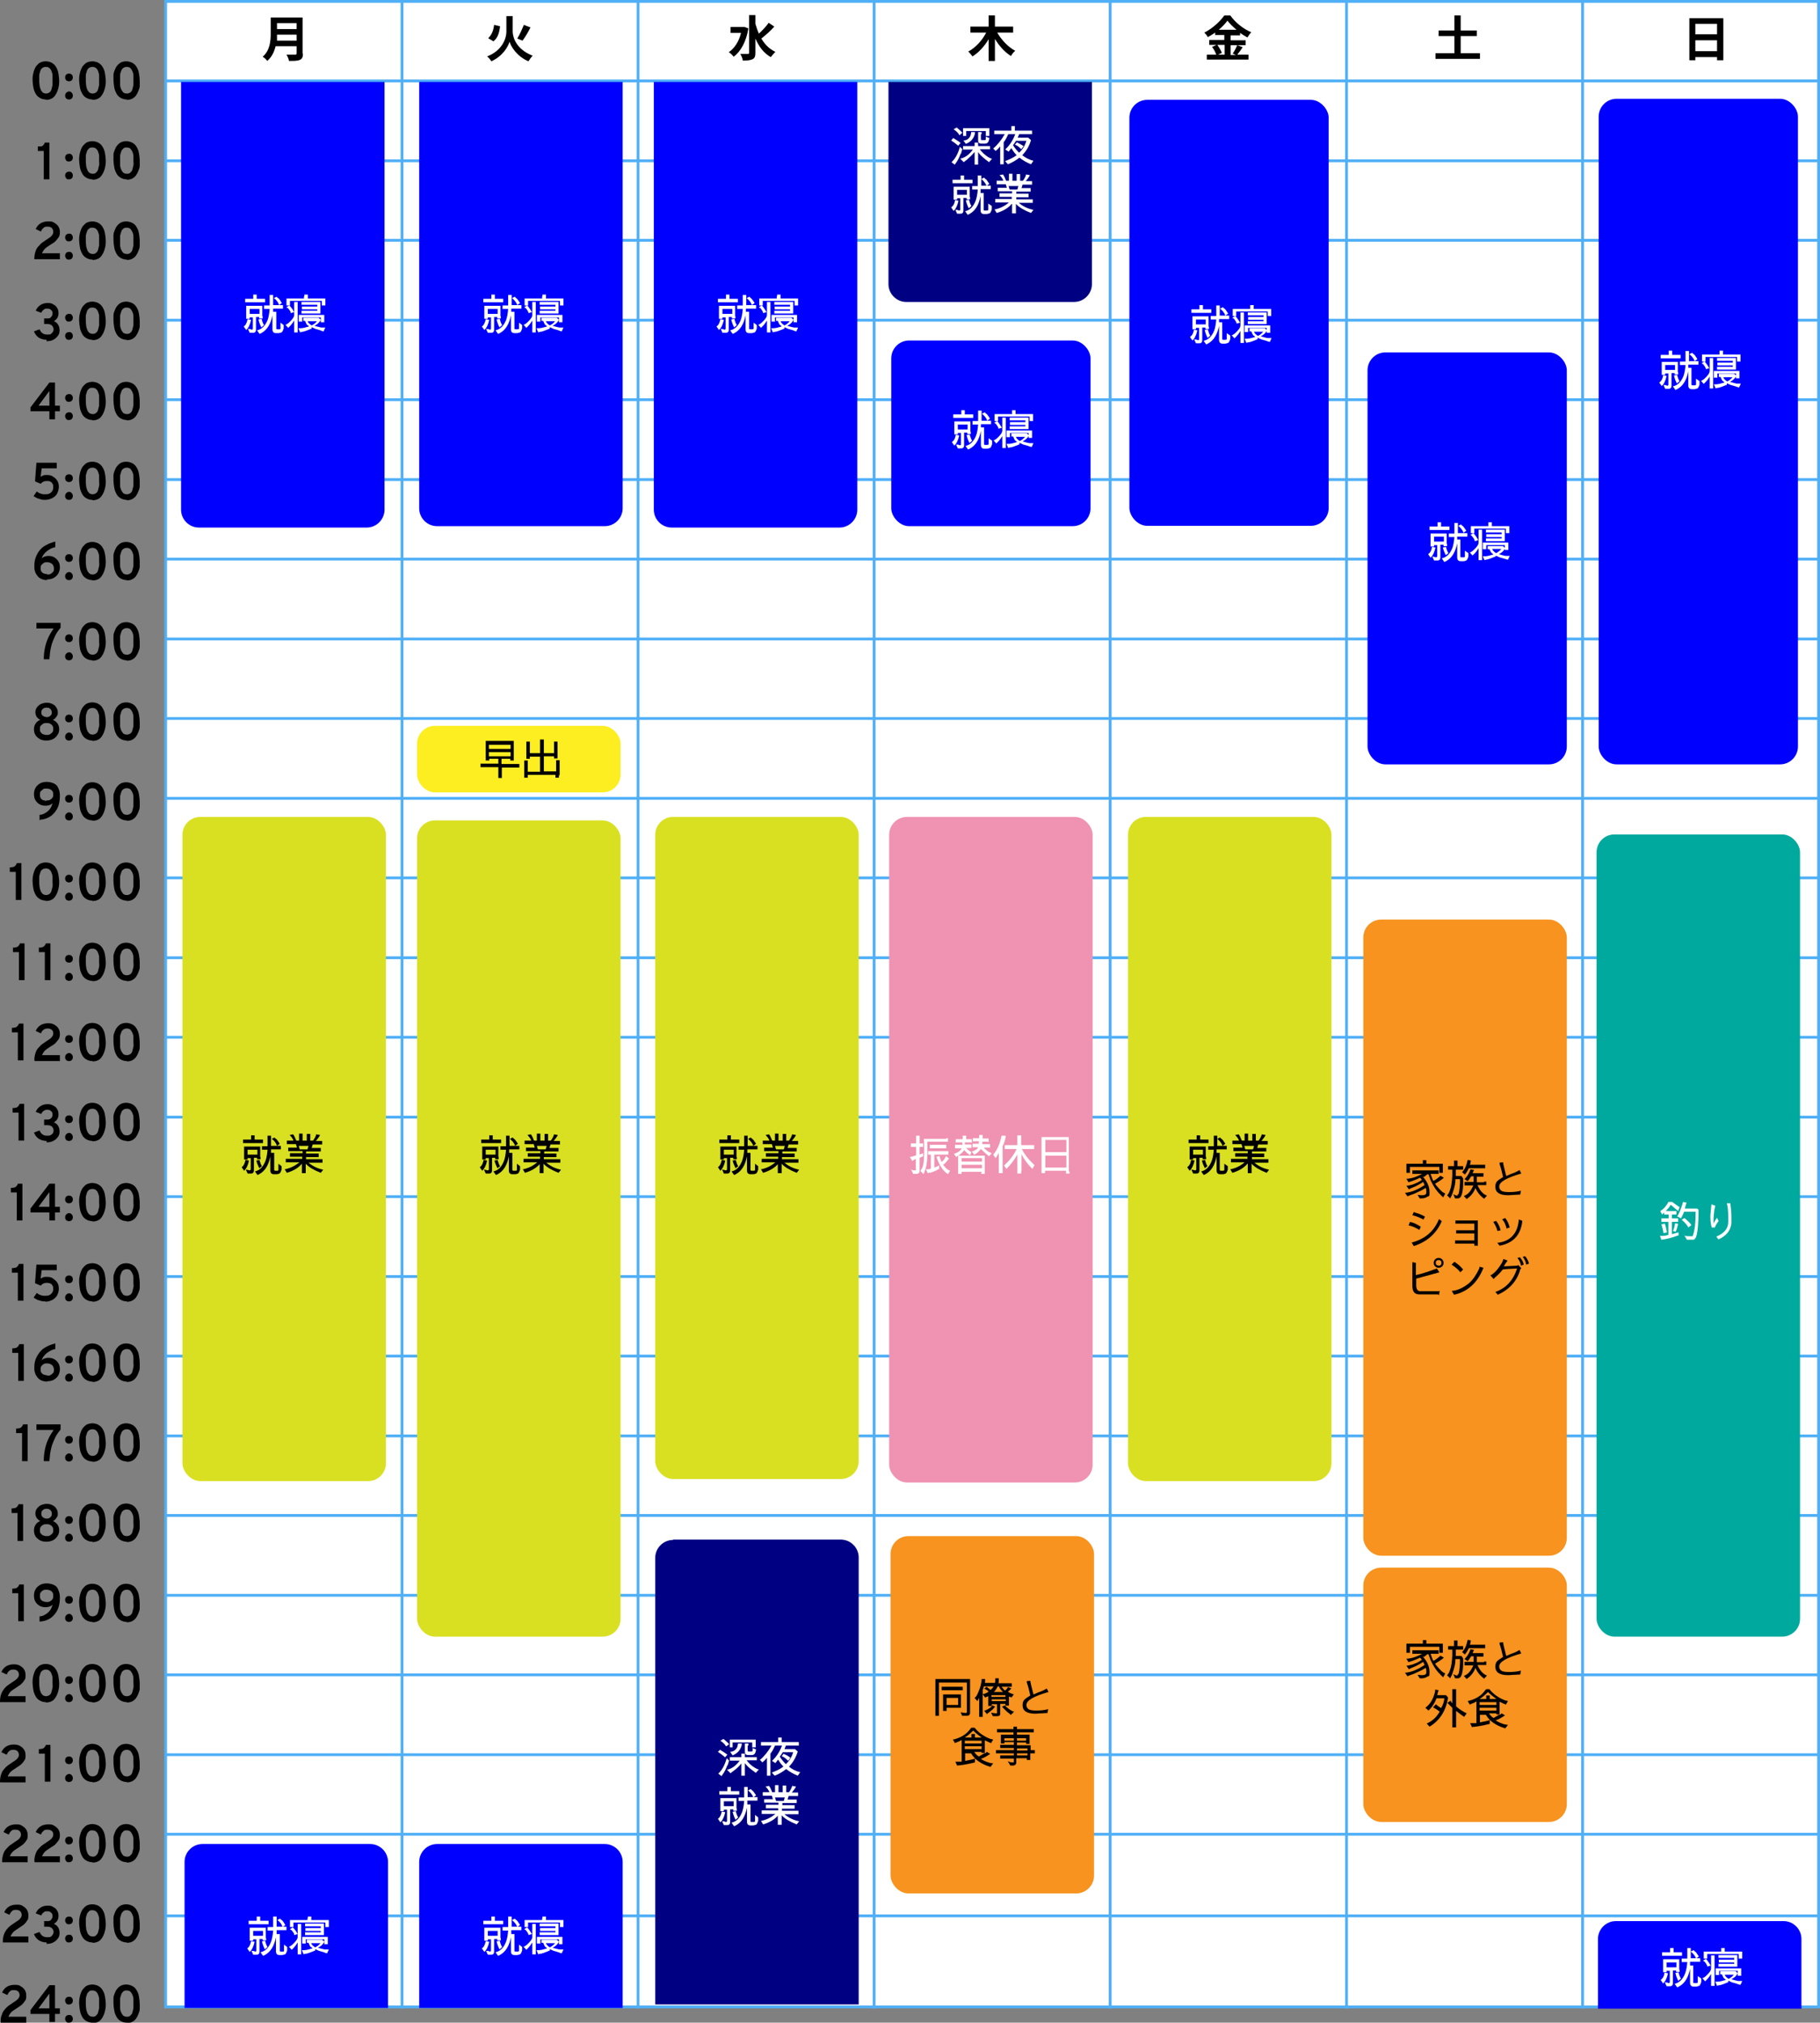 <?xml version="1.0" encoding="UTF-8"?>
<svg id="_レイヤー_2" xmlns="http://www.w3.org/2000/svg" version="1.1" viewBox="0 0 519.7 577.4">
  <rect x="0" y="0" width="519.7" height="577.4" fill="#808080" stroke="none"/>
  <!-- Generator: Adobe Illustrator 29.1.0, SVG Export Plug-In . SVG Version: 2.1.0 Build 142)  -->
  <defs>
    <style>
      .st0 {
        fill: #00a99d;
      }

      .st1 {
        fill: #d9e021;
      }

      .st2 {
        fill: none;
      }

      .st2, .st3 {
        stroke: #4faff7;
        stroke-miterlimit: 10;
        stroke-width: .8px;
      }

      .st4 {
        fill: #fcee21;
      }

      .st5 {
        fill: blue;
      }

      .st6, .st3 {
        fill: #fff;
      }

      .st7 {
        fill: #f7931e;
      }

      .st8 {
        fill: #f092b2;
      }

      .st9 {
        fill: #000083;
      }
    </style>
  </defs>
  <g id="_文字">
    <g>
      <rect class="st3" x="47.3" y=".4" width="472" height="572.5"/>
      <line class="st2" x1="47.3" y1="523.6" x2="519.3" y2="523.6"/>
      <line class="st2" x1="47.3" y1="500.9" x2="519.3" y2="500.9"/>
      <line class="st2" x1="47.3" y1="478.1" x2="519.3" y2="478.1"/>
      <line class="st2" x1="47.3" y1="455.4" x2="519.3" y2="455.4"/>
      <line class="st2" x1="47.3" y1="432.6" x2="519.3" y2="432.6"/>
      <line class="st2" x1="47.3" y1="409.9" x2="519.3" y2="409.9"/>
      <line class="st2" x1="47.3" y1="387.1" x2="519.3" y2="387.1"/>
      <line class="st2" x1="47.3" y1="364.4" x2="519.3" y2="364.4"/>
      <line class="st2" x1="47.3" y1="341.6" x2="519.3" y2="341.6"/>
      <line class="st2" x1="47.3" y1="318.9" x2="519.3" y2="318.9"/>
      <line class="st2" x1="47.3" y1="296.1" x2="519.3" y2="296.1"/>
      <line class="st2" x1="47.3" y1="273.4" x2="519.3" y2="273.4"/>
      <line class="st2" x1="47.3" y1="250.6" x2="519.3" y2="250.6"/>
      <line class="st2" x1="47.3" y1="227.9" x2="519.3" y2="227.9"/>
      <line class="st2" x1="47.3" y1="205.1" x2="519.3" y2="205.1"/>
      <line class="st2" x1="47.3" y1="182.4" x2="519.3" y2="182.4"/>
      <line class="st2" x1="47.3" y1="159.6" x2="519.3" y2="159.6"/>
      <line class="st2" x1="47.3" y1="136.9" x2="519.3" y2="136.9"/>
      <line class="st2" x1="47.3" y1="114.1" x2="519.3" y2="114.1"/>
      <line class="st2" x1="47.3" y1="91.4" x2="519.3" y2="91.4"/>
      <line class="st2" x1="47.3" y1="68.6" x2="519.3" y2="68.6"/>
      <line class="st2" x1="47.3" y1="45.9" x2="519.3" y2="45.9"/>
      <line class="st2" x1="47.3" y1="23.1" x2="519.3" y2="23.1"/>
      <line class="st2" x1="451.9" y1=".4" x2="451.9" y2="573.4"/>
      <line class="st2" x1="384.5" y1=".4" x2="384.5" y2="573.4"/>
      <line class="st2" x1="317" y1=".4" x2="317" y2="573.4"/>
      <line class="st2" x1="249.6" y1=".4" x2="249.6" y2="573.4"/>
      <line class="st2" x1="182.2" y1=".4" x2="182.2" y2="573.4"/>
      <line class="st2" x1="114.8" y1=".4" x2="114.8" y2="573.4"/>
      <line class="st2" x1="47.3" y1="546.9" x2="519.3" y2="546.9"/>
      <g>
        <path d="M13.1,28.4c-.7,0-1.3-.2-1.8-.5s-.9-.7-1.2-1.3-.5-1.1-.6-1.8-.2-1.3-.2-1.9,0-1,.1-1.5.2-1,.4-1.5.4-.9.7-1.2.6-.7,1.1-.9.9-.3,1.5-.3,1.4.2,1.8.5c.5.3.9.7,1.2,1.3.3.5.5,1.1.6,1.8s.2,1.3.2,1.9,0,1-.1,1.5-.2,1-.4,1.5-.4.9-.7,1.3-.6.7-1.1.9c-.4.2-.9.3-1.5.3h0ZM13.1,26.7c.4,0,.7-.1,1-.3.3-.2.5-.5.6-.9s.2-.8.3-1.2v-2.8c0-.5-.2-.9-.3-1.2-.1-.4-.4-.7-.6-.9-.3-.2-.6-.3-1-.3s-.7.1-1,.3-.5.5-.6.9-.3.8-.3,1.2v1.4c0,.5,0,.9.1,1.4,0,.5.2.9.3,1.2.1.4.4.6.6.9.3.2.6.3,1,.3h-.1Z"/>
        <path d="M19.7,23.2c-.3,0-.6-.1-.8-.3s-.3-.5-.3-.8.1-.6.3-.8.5-.3.8-.3.6.1.8.3.3.5.3.8-.1.6-.3.8-.5.3-.8.3ZM19.7,28.4c-.3,0-.6-.1-.8-.3s-.3-.5-.3-.8.1-.6.3-.8.5-.4.8-.4.6.1.8.4c.2.2.3.5.3.8s-.1.6-.3.8-.5.3-.8.3Z"/>
        <path d="M26.4,28.4c-.7,0-1.3-.2-1.8-.5s-.9-.7-1.2-1.3-.5-1.1-.6-1.8-.2-1.3-.2-1.9,0-1,.1-1.5.2-1,.4-1.5.4-.9.7-1.2.6-.7,1.1-.9,1-.3,1.5-.3,1.4.2,1.8.5c.5.3.9.7,1.2,1.3.3.5.5,1.1.6,1.8s.2,1.3.2,1.9,0,1-.1,1.5-.2,1-.4,1.5-.4.9-.7,1.3-.6.7-1.1.9c-.4.2-.9.3-1.5.3h0ZM26.4,26.7c.4,0,.7-.1,1-.3.3-.2.5-.5.6-.9s.2-.8.3-1.2v-2.8c0-.5-.2-.9-.3-1.2-.1-.4-.4-.7-.6-.9-.3-.2-.6-.3-1-.3s-.7.1-1,.3-.5.5-.6.9-.3.8-.3,1.2v1.4c0,.5,0,.9.1,1.4,0,.5.2.9.3,1.2.1.4.4.6.6.9.3.2.6.3,1,.3h-.1Z"/>
        <path d="M36.2,28.4c-.7,0-1.3-.2-1.8-.5s-.9-.7-1.2-1.3-.5-1.1-.6-1.8-.2-1.3-.2-1.9,0-1,0-1.5.2-1,.4-1.5.4-.9.7-1.2c.3-.4.7-.7,1.1-.9s1-.3,1.5-.3,1.3.2,1.8.5.9.7,1.2,1.3c.3.5.5,1.1.6,1.8s.2,1.3.2,1.9,0,1,0,1.5-.2,1-.4,1.5-.4.9-.7,1.3-.7.7-1.1.9-.9.3-1.5.3h0ZM36.2,26.7c.4,0,.7-.1,1-.3.3-.2.5-.5.6-.9s.2-.8.3-1.2v-2.8c0-.5-.2-.9-.3-1.2-.2-.4-.4-.7-.6-.9-.3-.2-.6-.3-1-.3s-.7.1-1,.3c-.3.2-.5.5-.6.9-.2.4-.3.8-.3,1.2v2.8c0,.5.2.9.3,1.2.2.4.4.6.6.9.3.2.6.3,1,.3h0Z"/>
      </g>
      <g>
        <path d="M12.5,51.1v-8h-1.7v-1.3c.3,0,.6,0,.9,0,.3,0,.5-.2.7-.4s.3-.4.4-.7h1.3v10.5h-1.7.1Z"/>
        <path d="M19.7,46.1c-.3,0-.6,0-.8-.3s-.3-.5-.3-.8.1-.6.3-.8c.2-.2.5-.3.8-.3s.6,0,.8.3c.2.2.3.5.3.8s-.1.6-.3.8-.5.3-.8.3ZM19.7,51.2c-.3,0-.6,0-.8-.3s-.3-.5-.3-.8.1-.6.3-.8c.2-.2.5-.3.8-.3s.6,0,.8.3c.2.2.3.5.3.8s-.1.6-.3.8-.5.3-.8.3Z"/>
        <path d="M26.4,51.2c-.7,0-1.3-.2-1.8-.5s-.9-.7-1.2-1.3-.5-1.1-.6-1.8-.2-1.3-.2-1.9,0-1,.1-1.5.2-1,.4-1.5.4-.9.7-1.2.6-.7,1.1-.9,1-.3,1.5-.3,1.4.2,1.8.5c.5.3.9.7,1.2,1.3.3.5.5,1.1.6,1.8s.2,1.3.2,1.9,0,1-.1,1.5-.2,1-.4,1.5-.4.9-.7,1.3-.6.7-1.1.9c-.4.2-.9.3-1.5.3h0ZM26.4,49.6c.4,0,.7,0,1-.3s.5-.5.6-.9.2-.8.3-1.2,0-.9,0-1.3v-1.4c0-.5-.2-.9-.3-1.2-.1-.4-.4-.7-.6-.9-.3-.2-.6-.3-1-.3s-.7,0-1,.3-.5.5-.6.9-.3.8-.3,1.2v1.3c0,.4,0,.9.1,1.4,0,.5.2.9.3,1.2.1.4.4.7.6.9.3.2.6.3,1,.3h-.1Z"/>
        <path d="M36.2,51.2c-.7,0-1.3-.2-1.8-.5s-.9-.7-1.2-1.3-.5-1.1-.6-1.8-.2-1.3-.2-1.9,0-1,0-1.5.2-1,.4-1.5.4-.9.7-1.2c.3-.4.7-.7,1.1-.9s1-.3,1.5-.3,1.3.2,1.8.5.9.7,1.2,1.3c.3.5.5,1.1.6,1.8s.2,1.3.2,1.9,0,1,0,1.5-.2,1-.4,1.5-.4.9-.7,1.3c-.3.4-.7.7-1.1.9-.4.2-.9.3-1.5.3h0ZM36.2,49.6c.4,0,.7,0,1-.3s.5-.5.6-.9.2-.8.3-1.2,0-.9,0-1.3v-1.4c0-.5-.2-.9-.3-1.2-.2-.4-.4-.7-.6-.9-.3-.2-.6-.3-1-.3s-.7,0-1,.3-.5.5-.6.9-.3.8-.3,1.2v2.7c0,.5.2.9.3,1.2.2.4.4.7.6.9.3.2.6.3,1,.3h0Z"/>
      </g>
      <g>
        <path d="M9.8,73.9c0-.7.1-1.4.3-2s.4-1.1.8-1.5.7-.8,1.1-1.1.9-.6,1.3-.9c.3-.2.6-.4.9-.6.3-.2.5-.4.7-.7s.3-.5.3-.9-.1-.8-.4-1.1c-.3-.3-.7-.4-1.2-.4s-.9,0-1.2.4c-.3.2-.6.6-.7,1l-1.5-.7c.3-.7.7-1.2,1.3-1.6s1.4-.6,2.2-.6,1.3,0,1.8.4c.5.3.9.6,1.2,1.1s.4,1,.4,1.6-.1,1.1-.4,1.5-.6.8-.9,1.1-.8.6-1.3.9c-.4.3-.8.5-1.2.8s-.6.5-.8.8-.4.6-.5.9h5.1v1.7h-7.3Z"/>
        <path d="M19.7,68.9c-.3,0-.6,0-.8-.3s-.3-.5-.3-.8.1-.6.3-.8c.2-.2.5-.3.8-.3s.6,0,.8.3c.2.2.3.5.3.8s-.1.6-.3.8-.5.3-.8.3ZM19.7,74.1c-.3,0-.6,0-.8-.3s-.3-.5-.3-.8.1-.6.3-.8c.2-.2.5-.3.8-.3s.6,0,.8.3c.2.2.3.5.3.8s-.1.6-.3.8-.5.3-.8.3Z"/>
        <path d="M26.4,74.1c-.7,0-1.3-.2-1.8-.5s-.9-.7-1.2-1.3-.5-1.1-.6-1.8-.2-1.3-.2-1.9,0-1,.1-1.5.2-1,.4-1.5.4-.9.7-1.2.6-.7,1.1-.9,1-.3,1.5-.3,1.4.2,1.8.5c.5.3.9.7,1.2,1.3.3.5.5,1.1.6,1.8s.2,1.3.2,1.9,0,1-.1,1.5-.2,1-.4,1.5-.4.9-.7,1.3-.6.7-1.1.9c-.4.2-.9.3-1.5.3h0ZM26.4,72.5c.4,0,.7,0,1-.3.3-.2.5-.5.6-.9l.3-1.2v-2.7c0-.5-.2-.9-.3-1.2-.1-.4-.4-.7-.6-.9-.3-.2-.6-.3-1-.3s-.7,0-1,.3c-.3.2-.5.5-.6.9s-.3.8-.3,1.2v1.3c0,.4,0,.9.1,1.4,0,.4.2.9.3,1.2.1.4.4.7.6.9.3.2.6.3,1,.3h-.1Z"/>
        <path d="M36.2,74.1c-.7,0-1.3-.2-1.8-.5s-.9-.7-1.2-1.3-.5-1.1-.6-1.8-.2-1.3-.2-1.9,0-1,0-1.5.2-1,.4-1.5.4-.9.7-1.2c.3-.4.7-.7,1.1-.9s1-.3,1.5-.3,1.3.2,1.8.5.9.7,1.2,1.3c.3.5.5,1.1.6,1.8s.2,1.3.2,1.9,0,1,0,1.5-.2,1-.4,1.5-.4.9-.7,1.3-.7.7-1.1.9c-.4.2-.9.3-1.5.3h0ZM36.2,72.5c.4,0,.7,0,1-.3.3-.2.5-.5.6-.9s.2-.8.3-1.2v-2.7c0-.5-.2-.9-.3-1.2-.2-.4-.4-.7-.6-.9-.3-.2-.6-.3-1-.3s-.7,0-1,.3c-.3.2-.5.5-.6.9s-.3.8-.3,1.2v2.7c0,.4.2.9.3,1.2.2.4.4.7.6.9.3.2.6.3,1,.3h0Z"/>
      </g>
      <g>
        <path d="M13.4,97c-.9,0-1.6-.2-2.3-.6-.6-.4-1.1-1-1.4-1.8l1.6-.6c.4,1,1.1,1.5,2.1,1.5s1,0,1.4-.4.5-.7.5-1.1-.2-.8-.5-1.1c-.3-.3-.8-.4-1.3-.4h-.9v-1.6h.9c.5,0,.8,0,1.1-.4s.4-.6.4-1-.1-.8-.4-1c-.3-.3-.6-.4-1.1-.4s-.7,0-1,.3c-.3.2-.6.5-.7.9l-1.6-.6c.3-.7.7-1.2,1.3-1.6s1.3-.6,2-.6,1.2,0,1.7.4c.5.2.9.6,1.1,1,.3.4.4.9.4,1.5s-.1.9-.3,1.3-.6.7-1,1c.5.2.9.5,1.2,1s.4,1,.4,1.6-.1,1.1-.5,1.6-.7.8-1.3,1.1c-.5.3-1.2.4-1.9.4h0v-.4Z"/>
        <path d="M19.7,91.8c-.3,0-.6,0-.8-.3s-.3-.5-.3-.8.1-.6.3-.8c.2-.2.5-.3.8-.3s.6,0,.8.3c.2.2.3.5.3.8s-.1.6-.3.8-.5.3-.8.3ZM19.7,97c-.3,0-.6,0-.8-.3s-.3-.5-.3-.8.1-.6.3-.8c.2-.2.5-.3.8-.3s.6,0,.8.3c.2.2.3.5.3.8s-.1.6-.3.8-.5.3-.8.3Z"/>
        <path d="M26.4,97c-.7,0-1.3-.2-1.8-.5s-.9-.7-1.2-1.3-.5-1.1-.6-1.8-.2-1.3-.2-1.9,0-1,.1-1.5.2-1,.4-1.5.4-.9.7-1.2.6-.7,1.1-.9,1-.3,1.5-.3,1.4.2,1.8.5c.5.3.9.7,1.2,1.3.3.5.5,1.1.6,1.8s.2,1.3.2,1.9,0,1-.1,1.5-.2,1-.4,1.5-.4.9-.7,1.3-.6.7-1.1.9c-.4.2-.9.3-1.5.3h0ZM26.4,95.3c.4,0,.7,0,1-.3.3-.2.5-.5.6-.9l.3-1.2v-2.7c0-.5-.2-.9-.3-1.2-.1-.4-.4-.7-.6-.9-.3-.2-.6-.3-1-.3s-.7,0-1,.3c-.3.2-.5.5-.6.9s-.3.8-.3,1.2v1.3c0,.4,0,.9.1,1.4,0,.4.2.9.3,1.2.1.4.4.7.6.9.3.2.6.3,1,.3h-.1Z"/>
        <path d="M36.2,97c-.7,0-1.3-.2-1.8-.5s-.9-.7-1.2-1.3-.5-1.1-.6-1.8-.2-1.3-.2-1.9,0-1,0-1.5.2-1,.4-1.5.4-.9.7-1.2c.3-.4.7-.7,1.1-.9s1-.3,1.5-.3,1.3.2,1.8.5.9.7,1.2,1.3c.3.5.5,1.1.6,1.8s.2,1.3.2,1.9,0,1,0,1.5-.2,1-.4,1.5-.4.9-.7,1.3-.7.7-1.1.9c-.4.2-.9.3-1.5.3h0ZM36.2,95.3c.4,0,.7,0,1-.3.3-.2.5-.5.6-.9s.2-.8.3-1.2v-2.7c0-.5-.2-.9-.3-1.2-.2-.4-.4-.7-.6-.9-.3-.2-.6-.3-1-.3s-.7,0-1,.3c-.3.2-.5.5-.6.9s-.3.8-.3,1.2v2.7c0,.4.2.9.3,1.2.2.4.4.7.6.9.3.2.6.3,1,.3h0Z"/>
      </g>
      <g>
        <path d="M14.1,119.7v-2.3h-5.4v-1.1l5.4-7.1h1.6v6.6h1.4v1.6h-1.4v2.3h-1.7,0ZM11,115.8h3.1v-4.2l-3.1,4.2Z"/>
        <path d="M19.7,114.7c-.3,0-.6,0-.8-.3s-.3-.5-.3-.8.1-.6.3-.8c.2-.2.5-.3.8-.3s.6,0,.8.3c.2.2.3.5.3.8s-.1.6-.3.8-.5.3-.8.3ZM19.7,119.9c-.3,0-.6,0-.8-.3s-.3-.5-.3-.8.1-.6.3-.8c.2-.2.5-.3.8-.3s.6,0,.8.3c.2.2.3.5.3.8s-.1.6-.3.8-.5.3-.8.3Z"/>
        <path d="M26.4,119.9c-.7,0-1.3-.2-1.8-.5s-.9-.7-1.2-1.3-.5-1.1-.6-1.8-.2-1.3-.2-1.9,0-1,.1-1.5.2-1,.4-1.5.4-.9.7-1.2.6-.7,1.1-.9,1-.3,1.5-.3,1.4.2,1.8.5c.5.3.9.7,1.2,1.3.3.5.5,1.1.6,1.8s.2,1.3.2,1.9,0,1-.1,1.5-.2,1-.4,1.5-.4.9-.7,1.3-.6.7-1.1.9c-.4.2-.9.3-1.5.3h0ZM26.4,118.2c.4,0,.7,0,1-.3.3-.2.5-.5.6-.9l.3-1.2v-2.7c0-.5-.2-.9-.3-1.2-.1-.4-.4-.7-.6-.9-.3-.2-.6-.3-1-.3s-.7,0-1,.3c-.3.2-.5.5-.6.9s-.3.8-.3,1.2v1.3c0,.4,0,.9.1,1.4,0,.4.2.9.3,1.2.1.4.4.7.6.9.3.2.6.3,1,.3h-.1Z"/>
        <path d="M36.2,119.9c-.7,0-1.3-.2-1.8-.5s-.9-.7-1.2-1.3-.5-1.1-.6-1.8-.2-1.3-.2-1.9,0-1,0-1.5.2-1,.4-1.5.4-.9.7-1.2c.3-.4.7-.7,1.1-.9s1-.3,1.5-.3,1.3.2,1.8.5.9.7,1.2,1.3c.3.5.5,1.1.6,1.8s.2,1.3.2,1.9,0,1,0,1.5-.2,1-.4,1.5-.4.9-.7,1.3-.7.7-1.1.9c-.4.2-.9.3-1.5.3h0ZM36.2,118.2c.4,0,.7,0,1-.3.3-.2.5-.5.6-.9s.2-.8.3-1.2v-2.7c0-.5-.2-.9-.3-1.2-.2-.4-.4-.7-.6-.9-.3-.2-.6-.3-1-.3s-.7,0-1,.3c-.3.2-.5.5-.6.9s-.3.8-.3,1.2v2.7c0,.4.2.9.3,1.2.2.4.4.7.6.9.3.2.6.3,1,.3h0Z"/>
      </g>
      <g>
        <path d="M13,142.7c-.5,0-1,0-1.5-.2s-.8-.2-1.1-.4-.6-.3-.8-.5l.9-1.3c.2.1.4.3.6.4s.5.2.8.3.6.1,1,.1.8,0,1.2-.2.6-.4.8-.7.3-.6.3-1.1,0-.7-.2-1-.3-.5-.6-.6c-.3-.2-.6-.2-.9-.2s-.8,0-1.1.2c-.3.1-.6.4-.8.6l-1.6-.7.4-5.3h5.8v1.6h-4.3l-.3,2.4c.2-.1.5-.3.8-.4s.6-.1,1-.1c.7,0,1.3.1,1.8.5.5.3.9.7,1.2,1.2.3.5.4,1.1.4,1.7s-.2,1.3-.5,1.9-.8,1-1.4,1.3c-.6.3-1.3.5-2.1.5h.2Z"/>
        <path d="M19.7,137.6c-.3,0-.6-.1-.8-.3s-.3-.5-.3-.8.1-.6.3-.8c.2-.2.5-.3.8-.3s.6.1.8.3c.2.2.3.5.3.8s-.1.6-.3.8-.5.3-.8.3ZM19.7,142.7c-.3,0-.6-.1-.8-.3s-.3-.5-.3-.8.1-.6.3-.8c.2-.2.5-.4.8-.4s.6.1.8.4c.2.2.3.5.3.8s-.1.6-.3.8-.5.3-.8.3Z"/>
        <path d="M26.4,142.7c-.7,0-1.3-.2-1.8-.5s-.9-.7-1.2-1.3-.5-1.1-.6-1.8-.2-1.3-.2-1.9,0-1,.1-1.5.2-1,.4-1.5.4-.9.7-1.2.6-.7,1.1-.9,1-.3,1.5-.3,1.4.2,1.8.5c.5.3.9.7,1.2,1.3.3.5.5,1.1.6,1.8s.2,1.3.2,1.9,0,1-.1,1.5-.2,1-.4,1.5-.4.9-.7,1.3-.6.7-1.1.9c-.4.2-.9.3-1.5.3h0ZM26.4,141.1c.4,0,.7-.1,1-.3s.5-.5.6-.9.2-.8.3-1.2,0-.9,0-1.4v-1.4c0-.5-.2-.9-.3-1.2-.1-.4-.4-.7-.6-.9-.3-.2-.6-.3-1-.3s-.7.1-1,.3-.5.5-.6.9-.3.8-.3,1.2v1.4c0,.5,0,.9.1,1.4,0,.4.2.9.3,1.2.1.4.4.6.6.9.3.2.6.3,1,.3h-.1Z"/>
        <path d="M36.2,142.7c-.7,0-1.3-.2-1.8-.5s-.9-.7-1.2-1.3-.5-1.1-.6-1.8-.2-1.3-.2-1.9,0-1,0-1.5.2-1,.4-1.5.4-.9.7-1.2c.3-.4.7-.7,1.1-.9s1-.3,1.5-.3,1.3.2,1.8.5.9.7,1.2,1.3c.3.5.5,1.1.6,1.8s.2,1.3.2,1.9,0,1,0,1.5-.2,1-.4,1.5-.4.9-.7,1.3c-.3.4-.7.7-1.1.9-.4.2-.9.3-1.5.3h0ZM36.2,141.1c.4,0,.7-.1,1-.3s.5-.5.6-.9l.3-1.2c0-.4,0-.9,0-1.4v-1.4c0-.5-.2-.9-.3-1.2-.2-.4-.4-.7-.6-.9-.3-.2-.6-.3-1-.3s-.7.1-1,.3-.5.5-.6.9-.3.8-.3,1.2v2.8c0,.4.2.9.3,1.2.2.4.4.6.6.9.3.2.6.3,1,.3h0Z"/>
      </g>
      <g>
        <path d="M13.5,165.6c-.6,0-1.1-.1-1.6-.3s-.9-.5-1.2-.9-.6-.8-.7-1.3c-.2-.5-.2-1-.2-1.6,0-1.1.2-2.1.7-3.1s1.1-1.8,2-2.4,2-1.1,3.3-1.4v1.6c-.6.1-1.1.3-1.6.6s-1,.6-1.4,1.1c-.4.4-.7.9-.9,1.5.2-.2.5-.4.8-.5s.7-.2,1.1-.2c.6,0,1.2.1,1.7.4.5.3.9.7,1.2,1.2s.4,1.1.4,1.7-.2,1.3-.5,1.8-.8.9-1.3,1.2c-.6.3-1.2.4-1.9.4h0v.2ZM13.5,164c.4,0,.7,0,1-.2s.5-.4.7-.6c.2-.3.2-.6.2-.9,0-.5-.2-1-.5-1.3-.4-.3-.8-.5-1.4-.5s-.7,0-1,.2-.5.4-.7.6c-.2.3-.2.6-.2.9s0,.7.2.9c.2.3.4.5.7.6s.6.2,1,.2h0Z"/>
        <path d="M19.7,160.4c-.3,0-.6-.1-.8-.3s-.3-.5-.3-.8.1-.6.3-.8c.2-.2.5-.3.8-.3s.6.1.8.3c.2.2.3.5.3.8s-.1.6-.3.8-.5.3-.8.3ZM19.7,165.6c-.3,0-.6-.1-.8-.3s-.3-.5-.3-.8.1-.6.3-.8c.2-.2.5-.4.8-.4s.6.1.8.4c.2.2.3.5.3.8s-.1.6-.3.8-.5.3-.8.3Z"/>
        <path d="M26.4,165.6c-.7,0-1.3-.2-1.8-.5s-.9-.7-1.2-1.3-.5-1.1-.6-1.8-.2-1.3-.2-1.9,0-1,.1-1.5.2-1,.4-1.5.4-.9.7-1.2.6-.7,1.1-.9,1-.3,1.5-.3,1.4.2,1.8.5c.5.3.9.7,1.2,1.3.3.5.5,1.1.6,1.8s.2,1.3.2,1.9,0,1-.1,1.5-.2,1-.4,1.5-.4.9-.7,1.3-.6.7-1.1.9c-.4.2-.9.3-1.5.3h0ZM26.4,164c.4,0,.7-.1,1-.3s.5-.5.6-.9.2-.8.3-1.2,0-.9,0-1.4v-1.4c0-.5-.2-.9-.3-1.2-.1-.4-.4-.7-.6-.9-.3-.2-.6-.3-1-.3s-.7.1-1,.3-.5.5-.6.9-.3.8-.3,1.2v1.4c0,.5,0,.9.1,1.4,0,.4.2.9.3,1.2.1.4.4.6.6.9.3.2.6.3,1,.3h-.1Z"/>
        <path d="M36.2,165.6c-.7,0-1.3-.2-1.8-.5s-.9-.7-1.2-1.3-.5-1.1-.6-1.8-.2-1.3-.2-1.9,0-1,0-1.5.2-1,.4-1.5.4-.9.7-1.2c.3-.4.7-.7,1.1-.9s1-.3,1.5-.3,1.3.2,1.8.5.9.7,1.2,1.3c.3.5.5,1.1.6,1.8s.2,1.3.2,1.9,0,1,0,1.5-.2,1-.4,1.5-.4.9-.7,1.3c-.3.4-.7.7-1.1.9-.4.2-.9.3-1.5.3h0ZM36.2,164c.4,0,.7-.1,1-.3s.5-.5.6-.9l.3-1.2c0-.4,0-.9,0-1.4v-1.4c0-.5-.2-.9-.3-1.2-.2-.4-.4-.7-.6-.9-.3-.2-.6-.3-1-.3s-.7.1-1,.3-.5.5-.6.9-.3.8-.3,1.2v2.8c0,.4.2.9.3,1.2.2.4.4.6.6.9.3.2.6.3,1,.3h0Z"/>
      </g>
      <g>
        <path d="M12.5,188.3c0-1.1.1-2.2.3-3.2s.5-2,.9-2.9,1-1.9,1.6-2.8h-4.9v-1.6h6.9v1.4c-.6.7-1.1,1.4-1.5,2.2s-.7,1.6-1,2.4c-.2.8-.4,1.6-.5,2.4s-.1,1.4-.2,2h-1.7.1Z"/>
        <path d="M19.7,183.3c-.3,0-.6-.1-.8-.3s-.3-.5-.3-.8.1-.6.3-.8c.2-.2.5-.3.8-.3s.6.1.8.3c.2.2.3.5.3.8s-.1.6-.3.8-.5.3-.8.3ZM19.7,188.5c-.3,0-.6-.1-.8-.3s-.3-.5-.3-.8.1-.6.3-.8c.2-.2.5-.4.8-.4s.6.1.8.4c.2.2.3.5.3.8s-.1.6-.3.8-.5.3-.8.3Z"/>
        <path d="M26.4,188.5c-.7,0-1.3-.2-1.8-.5s-.9-.7-1.2-1.3-.5-1.1-.6-1.8-.2-1.3-.2-1.9,0-1,.1-1.5.2-1,.4-1.5.4-.9.7-1.2.6-.7,1.1-.9,1-.3,1.5-.3,1.4.2,1.8.5c.5.3.9.7,1.2,1.3.3.5.5,1.1.6,1.8s.2,1.3.2,1.9,0,1-.1,1.5-.2,1-.4,1.5-.4.9-.7,1.3-.6.7-1.1.9c-.4.2-.9.3-1.5.3h0ZM26.4,186.9c.4,0,.7-.1,1-.3s.5-.5.6-.9.2-.8.3-1.2,0-.9,0-1.4v-1.4c0-.5-.2-.9-.3-1.2-.1-.4-.4-.7-.6-.9-.3-.2-.6-.3-1-.3s-.7.1-1,.3-.5.5-.6.9-.3.8-.3,1.2v1.4c0,.5,0,.9.1,1.4,0,.4.2.9.3,1.2.1.4.4.6.6.9.3.2.6.3,1,.3h-.1Z"/>
        <path d="M36.2,188.5c-.7,0-1.3-.2-1.8-.5s-.9-.7-1.2-1.3-.5-1.1-.6-1.8-.2-1.3-.2-1.9,0-1,0-1.5.2-1,.4-1.5.4-.9.7-1.2c.3-.4.7-.7,1.1-.9s1-.3,1.5-.3,1.3.2,1.8.5.9.7,1.2,1.3c.3.5.5,1.1.6,1.8s.2,1.3.2,1.9,0,1,0,1.5-.2,1-.4,1.5-.4.9-.7,1.3c-.3.4-.7.7-1.1.9-.4.2-.9.3-1.5.3h0ZM36.2,186.9c.4,0,.7-.1,1-.3s.5-.5.6-.9l.3-1.2c0-.4,0-.9,0-1.4v-1.4c0-.5-.2-.9-.3-1.2-.2-.4-.4-.7-.6-.9-.3-.2-.6-.3-1-.3s-.7.1-1,.3-.5.5-.6.9-.3.8-.3,1.2v2.8c0,.4.2.9.3,1.2.2.4.4.6.6.9.3.2.6.3,1,.3h0Z"/>
      </g>
      <g>
        <path d="M13.3,211.4c-.7,0-1.4-.1-1.9-.4s-1-.7-1.3-1.2-.4-1.1-.4-1.7.2-1.2.5-1.6c.3-.5.8-.8,1.3-1-.2-.1-.5-.3-.7-.5s-.4-.4-.5-.7-.2-.6-.2-.9c0-.5.1-1,.4-1.4.3-.4.6-.7,1.1-1,.5-.2,1.1-.4,1.7-.4s1.2.1,1.7.4c.5.2.9.6,1.1,1,.3.4.4.9.4,1.4s0,.6-.2.9-.3.5-.5.7-.4.4-.7.5c.5.2,1,.6,1.3,1s.5,1,.5,1.6-.1,1.2-.5,1.7c-.3.5-.7.9-1.3,1.2s-1.2.4-1.9.4h.1ZM13.3,209.8c.4,0,.7,0,1-.2s.5-.4.7-.6c.2-.3.2-.6.2-.9s0-.6-.2-.9c-.2-.3-.4-.5-.7-.6-.3-.2-.6-.2-1-.2s-.7,0-1,.2-.5.4-.7.6-.2.6-.2.9,0,.7.2.9.4.5.7.6.6.2,1,.2h0ZM13.3,204.7c.5,0,.8-.1,1.1-.4.3-.2.4-.6.4-.9s-.1-.7-.4-1-.6-.4-1.1-.4-.8.1-1.1.4c-.3.2-.4.6-.4,1s.1.7.4.9c.3.2.6.4,1.1.4h0Z"/>
        <path d="M19.7,206.2c-.3,0-.6-.1-.8-.3s-.3-.5-.3-.8.1-.6.3-.8c.2-.2.5-.3.8-.3s.6.1.8.3c.2.2.3.5.3.8s-.1.6-.3.8-.5.3-.8.3ZM19.7,211.4c-.3,0-.6-.1-.8-.3s-.3-.5-.3-.8.1-.6.3-.8c.2-.2.5-.4.8-.4s.6.1.8.4c.2.2.3.5.3.8s-.1.6-.3.8-.5.3-.8.3Z"/>
        <path d="M26.4,211.4c-.7,0-1.3-.2-1.8-.5s-.9-.7-1.2-1.3-.5-1.1-.6-1.8-.2-1.3-.2-1.9,0-1,.1-1.5.2-1,.4-1.5.4-.9.7-1.2.6-.7,1.1-.9,1-.3,1.5-.3,1.4.2,1.8.5c.5.3.9.7,1.2,1.3.3.5.5,1.1.6,1.8s.2,1.3.2,1.9,0,1-.1,1.5-.2,1-.4,1.5-.4.9-.7,1.3-.6.7-1.1.9c-.4.2-.9.3-1.5.3h0ZM26.4,209.7c.4,0,.7-.1,1-.3s.5-.5.6-.9.2-.8.3-1.2,0-.9,0-1.4v-1.4c0-.5-.2-.9-.3-1.2-.1-.4-.4-.7-.6-.9-.3-.2-.6-.3-1-.3s-.7.1-1,.3-.5.5-.6.9-.3.8-.3,1.2v1.4c0,.5,0,.9.1,1.4,0,.4.2.9.3,1.2.1.4.4.6.6.9.3.2.6.3,1,.3h-.1Z"/>
        <path d="M36.2,211.4c-.7,0-1.3-.2-1.8-.5s-.9-.7-1.2-1.3-.5-1.1-.6-1.8-.2-1.3-.2-1.9,0-1,0-1.5.2-1,.4-1.5.4-.9.7-1.2c.3-.4.7-.7,1.1-.9s1-.3,1.5-.3,1.3.2,1.8.5.9.7,1.2,1.3c.3.5.5,1.1.6,1.8s.2,1.3.2,1.9,0,1,0,1.5-.2,1-.4,1.5-.4.9-.7,1.3c-.3.4-.7.7-1.1.9-.4.2-.9.3-1.5.3h0ZM36.2,209.7c.4,0,.7-.1,1-.3s.5-.5.6-.9l.3-1.2c0-.4,0-.9,0-1.4v-1.4c0-.5-.2-.9-.3-1.2-.2-.4-.4-.7-.6-.9-.3-.2-.6-.3-1-.3s-.7.1-1,.3-.5.5-.6.9-.3.8-.3,1.2v2.8c0,.4.2.9.3,1.2.2.4.4.6.6.9.3.2.6.3,1,.3h0Z"/>
      </g>
      <g>
        <path d="M11.3,234.2v-1.6c.6,0,1.1-.2,1.6-.5s.9-.6,1.3-1.1.6-1,.8-1.7c-.2.2-.5.4-.8.5s-.7.2-1.2.2-1.2-.1-1.7-.4-.9-.7-1.2-1.2-.4-1.1-.4-1.8.2-1.3.5-1.8.8-.9,1.3-1.2c.6-.3,1.2-.4,1.9-.4s1.5.2,2.1.5,1,.8,1.2,1.4c.3.6.4,1.3.4,2.1,0,1.2-.2,2.4-.6,3.3s-1.1,1.8-1.9,2.4-1.9,1-3.1,1.1h0l-.2.2ZM13.3,228.5c.4,0,.7,0,1-.2.3-.1.5-.4.7-.6.2-.3.2-.6.2-.9s0-.6-.2-.9c-.2-.3-.4-.5-.7-.6s-.6-.2-1-.2-.8,0-1,.2-.5.4-.7.6c-.2.3-.2.6-.2.9s0,.7.2,1,.4.5.7.6.6.2,1,.2h0Z"/>
        <path d="M19.7,229.1c-.3,0-.6-.1-.8-.3s-.3-.5-.3-.8.1-.6.3-.8c.2-.2.5-.3.8-.3s.6.1.8.3c.2.2.3.5.3.8s-.1.6-.3.8-.5.3-.8.3ZM19.7,234.2c-.3,0-.6-.1-.8-.3s-.3-.5-.3-.8.1-.6.3-.8c.2-.2.5-.4.8-.4s.6.1.8.4c.2.2.3.5.3.8s-.1.6-.3.8-.5.3-.8.3Z"/>
        <path d="M26.4,234.2c-.7,0-1.3-.2-1.8-.5s-.9-.7-1.2-1.3-.5-1.1-.6-1.8-.2-1.3-.2-1.9,0-1,.1-1.5.2-1,.4-1.5.4-.9.7-1.2.6-.7,1.1-.9,1-.3,1.5-.3,1.4.2,1.8.5c.5.3.9.7,1.2,1.3.3.5.5,1.1.6,1.8s.2,1.3.2,1.9,0,1-.1,1.5-.2,1-.4,1.5-.4.9-.7,1.3-.6.7-1.1.9c-.4.2-.9.3-1.5.3h0ZM26.4,232.6c.4,0,.7-.1,1-.3s.5-.5.6-.9.2-.8.3-1.2,0-.9,0-1.4v-1.4c0-.5-.2-.9-.3-1.2-.1-.4-.4-.7-.6-.9-.3-.2-.6-.3-1-.3s-.7.1-1,.3-.5.5-.6.9-.3.8-.3,1.2v1.4c0,.5,0,.9.1,1.4,0,.4.2.9.3,1.2.1.4.4.6.6.9.3.2.6.3,1,.3h-.1Z"/>
        <path d="M36.2,234.2c-.7,0-1.3-.2-1.8-.5s-.9-.7-1.2-1.3-.5-1.1-.6-1.8-.2-1.3-.2-1.9,0-1,0-1.5.2-1,.4-1.5.4-.9.7-1.2c.3-.4.7-.7,1.1-.9s1-.3,1.5-.3,1.3.2,1.8.5.9.7,1.2,1.3c.3.5.5,1.1.6,1.8s.2,1.3.2,1.9,0,1,0,1.5-.2,1-.4,1.5-.4.9-.7,1.3c-.3.4-.7.7-1.1.9-.4.2-.9.3-1.5.3h0ZM36.2,232.6c.4,0,.7-.1,1-.3s.5-.5.6-.9l.3-1.2c0-.4,0-.9,0-1.4v-1.4c0-.5-.2-.9-.3-1.2-.2-.4-.4-.7-.6-.9-.3-.2-.6-.3-1-.3s-.7.1-1,.3-.5.5-.6.9-.3.8-.3,1.2v2.8c0,.4.2.9.3,1.2.2.4.4.6.6.9.3.2.6.3,1,.3h0Z"/>
      </g>
      <g>
        <path d="M4.5,256.9v-8h-1.7v-1.3c.3,0,.6,0,.9-.1.3,0,.5-.2.7-.4s.3-.4.4-.7h1.3v10.5h-1.7.1Z"/>
        <path d="M13.1,257.1c-.7,0-1.3-.2-1.8-.5s-.9-.7-1.2-1.3-.5-1.1-.6-1.8-.2-1.3-.2-1.9,0-1,.1-1.5.2-1,.4-1.5.4-.9.7-1.2.6-.7,1.1-.9.9-.3,1.5-.3,1.4.2,1.8.5c.5.3.9.7,1.2,1.3.3.5.5,1.1.6,1.8s.2,1.3.2,1.9,0,1-.1,1.5-.2,1-.4,1.5-.4.9-.7,1.3-.6.7-1.1.9c-.4.2-.9.3-1.5.3h0ZM13.1,255.5c.4,0,.7-.1,1-.3s.5-.5.6-.9.2-.8.3-1.2,0-.9,0-1.4v-1.4c0-.5-.2-.9-.3-1.2-.1-.4-.4-.7-.6-.9-.3-.2-.6-.3-1-.3s-.7.1-1,.3-.5.5-.6.9-.3.8-.3,1.2v1.4c0,.5,0,.9.1,1.4,0,.4.2.9.3,1.2.1.4.4.6.6.9.3.2.6.3,1,.3h-.1Z"/>
        <path d="M19.7,251.9c-.3,0-.6-.1-.8-.3s-.3-.5-.3-.8.1-.6.3-.8c.2-.2.5-.3.8-.3s.6.1.8.3c.2.2.3.5.3.8s-.1.6-.3.8-.5.3-.8.3ZM19.7,257.1c-.3,0-.6-.1-.8-.3s-.3-.5-.3-.8.1-.6.3-.8c.2-.2.5-.4.8-.4s.6.1.8.4c.2.2.3.5.3.8s-.1.6-.3.8-.5.3-.8.3Z"/>
        <path d="M26.4,257.1c-.7,0-1.3-.2-1.8-.5s-.9-.7-1.2-1.3-.5-1.1-.6-1.8-.2-1.3-.2-1.9,0-1,.1-1.5.2-1,.4-1.5.4-.9.7-1.2.6-.7,1.1-.9,1-.3,1.5-.3,1.4.2,1.8.5c.5.3.9.7,1.2,1.3.3.5.5,1.1.6,1.8s.2,1.3.2,1.9,0,1-.1,1.5-.2,1-.4,1.5-.4.9-.7,1.3-.6.7-1.1.9c-.4.2-.9.3-1.5.3h0ZM26.4,255.5c.4,0,.7-.1,1-.3s.5-.5.6-.9.2-.8.3-1.2,0-.9,0-1.4v-1.4c0-.5-.2-.9-.3-1.2-.1-.4-.4-.7-.6-.9-.3-.2-.6-.3-1-.3s-.7.1-1,.3-.5.5-.6.9-.3.8-.3,1.2v1.4c0,.5,0,.9.1,1.4,0,.4.2.9.3,1.2.1.4.4.6.6.9.3.2.6.3,1,.3h-.1Z"/>
        <path d="M36.2,257.1c-.7,0-1.3-.2-1.8-.5s-.9-.7-1.2-1.3-.5-1.1-.6-1.8-.2-1.3-.2-1.9,0-1,0-1.5.2-1,.4-1.5.4-.9.7-1.2c.3-.4.7-.7,1.1-.9s1-.3,1.5-.3,1.3.2,1.8.5.9.7,1.2,1.3c.3.5.5,1.1.6,1.8s.2,1.3.2,1.9,0,1,0,1.5-.2,1-.4,1.5-.4.9-.7,1.3-.7.7-1.1.9c-.4.2-.9.3-1.5.3h0ZM36.2,255.5c.4,0,.7-.1,1-.3s.5-.5.6-.9l.3-1.2c0-.4,0-.9,0-1.4v-1.4c0-.5-.2-.9-.3-1.2-.2-.4-.4-.7-.6-.9-.3-.2-.6-.3-1-.3s-.7.1-1,.3-.5.5-.6.9-.3.8-.3,1.2v2.8c0,.4.2.9.3,1.2.2.4.4.6.6.9.3.2.6.3,1,.3h0Z"/>
      </g>
      <g>
        <path d="M5.4,279.8v-8h-1.7v-1.3c.3,0,.6,0,.9-.1.3,0,.5-.2.7-.4s.3-.4.4-.7h1.3v10.5h-1.7,0Z"/>
        <path d="M12.8,279.8v-8h-1.7v-1.3c.3,0,.6,0,.9-.1.3,0,.5-.2.7-.4s.3-.4.4-.7h1.3v10.5h-1.7.1Z"/>
        <path d="M19.7,274.8c-.3,0-.6-.1-.8-.3s-.3-.5-.3-.8.1-.6.3-.8c.2-.2.5-.3.8-.3s.6.1.8.3c.2.2.3.5.3.8s-.1.6-.3.8-.5.3-.8.3ZM19.7,280c-.3,0-.6-.1-.8-.3s-.3-.5-.3-.8.1-.6.3-.8c.2-.2.5-.4.8-.4s.6.1.8.4c.2.2.3.5.3.8s-.1.6-.3.8-.5.3-.8.3Z"/>
        <path d="M26.4,280c-.7,0-1.3-.2-1.8-.5s-.9-.7-1.2-1.3-.5-1.1-.6-1.8-.2-1.3-.2-1.9,0-1,.1-1.5.2-1,.4-1.5.4-.9.7-1.2.6-.7,1.1-.9,1-.3,1.5-.3,1.4.2,1.8.5c.5.3.9.7,1.2,1.3.3.5.5,1.1.6,1.8s.2,1.3.2,1.9,0,1-.1,1.5-.2,1-.4,1.5-.4.9-.7,1.3-.6.7-1.1.9c-.4.2-.9.3-1.5.3h0ZM26.4,278.4c.4,0,.7-.1,1-.3.3-.2.5-.5.6-.9s.2-.8.3-1.2,0-.9,0-1.4v-1.4c0-.5-.2-.9-.3-1.2-.1-.4-.4-.7-.6-.9-.3-.2-.6-.3-1-.3s-.7.1-1,.3-.5.5-.6.9-.3.8-.3,1.2v1.4c0,.5,0,.9.1,1.4,0,.5.2.9.3,1.2.1.4.4.6.6.9.3.2.6.3,1,.3h-.1Z"/>
        <path d="M36.2,280c-.7,0-1.3-.2-1.8-.5s-.9-.7-1.2-1.3-.5-1.1-.6-1.8-.2-1.3-.2-1.9,0-1,0-1.5.2-1,.4-1.5.4-.9.7-1.2c.3-.4.7-.7,1.1-.9s1-.3,1.5-.3,1.3.2,1.8.5.9.7,1.2,1.3c.3.5.5,1.1.6,1.8s.2,1.3.2,1.9,0,1,0,1.5-.2,1-.4,1.5-.4.9-.7,1.3-.7.7-1.1.9c-.4.2-.9.3-1.5.3h0ZM36.2,278.4c.4,0,.7-.1,1-.3.3-.2.5-.5.6-.9s.2-.8.3-1.2,0-.9,0-1.4v-1.4c0-.5-.2-.9-.3-1.2-.2-.4-.4-.7-.6-.9-.3-.2-.6-.3-1-.3s-.7.1-1,.3c-.3.2-.5.5-.6.9-.2.4-.3.8-.3,1.2v2.8c0,.5.2.9.3,1.2.2.4.4.6.6.9.3.2.6.3,1,.3h0Z"/>
      </g>
      <g>
        <path d="M5.1,302.7v-8h-1.7v-1.3c.3,0,.6,0,.9-.1.3,0,.5-.2.7-.4s.3-.4.4-.7h1.3v10.5h-1.7,0Z"/>
        <path d="M9.8,302.7c0-.7.1-1.4.3-2s.4-1.1.8-1.5.7-.8,1.1-1.1.9-.6,1.3-.9c.3-.2.6-.4.9-.6.3-.2.5-.4.7-.7s.3-.5.3-.9-.1-.8-.4-1c-.3-.3-.7-.4-1.2-.4s-.9.1-1.2.4c-.3.2-.6.6-.7,1l-1.5-.7c.3-.7.7-1.2,1.3-1.6s1.4-.6,2.2-.6,1.3.1,1.8.4.9.6,1.2,1.1.4,1,.4,1.6-.1,1.1-.4,1.5-.6.8-.9,1.1-.8.6-1.3.9c-.4.3-.8.5-1.2.8s-.6.5-.8.8-.4.6-.5.9h5.1v1.7h-7.2v-.2Z"/>
        <path d="M19.7,297.7c-.3,0-.6-.1-.8-.3s-.3-.5-.3-.8.1-.6.3-.8c.2-.2.5-.3.8-.3s.6.1.8.3c.2.2.3.5.3.8s-.1.6-.3.8-.5.3-.8.3ZM19.7,302.9c-.3,0-.6-.1-.8-.3s-.3-.5-.3-.8.1-.6.3-.8c.2-.2.5-.4.8-.4s.6.1.8.4c.2.2.3.5.3.8s-.1.6-.3.8-.5.3-.8.3Z"/>
        <path d="M26.4,302.9c-.7,0-1.3-.2-1.8-.5s-.9-.7-1.2-1.3-.5-1.1-.6-1.8-.2-1.3-.2-1.9,0-1,.1-1.5.2-1,.4-1.5.4-.9.7-1.2.6-.7,1.1-.9,1-.3,1.5-.3,1.4.2,1.8.5c.5.3.9.7,1.2,1.3.3.5.5,1.1.6,1.8s.2,1.3.2,1.9,0,1-.1,1.5-.2,1-.4,1.5-.4.9-.7,1.3-.6.7-1.1.9c-.4.2-.9.3-1.5.3h0ZM26.4,301.2c.4,0,.7-.1,1-.3.3-.2.5-.5.6-.9s.2-.8.3-1.2,0-.9,0-1.4v-1.4c0-.5-.2-.9-.3-1.2-.1-.4-.4-.7-.6-.9-.3-.2-.6-.3-1-.3s-.7.1-1,.3-.5.5-.6.9-.3.8-.3,1.2v1.4c0,.5,0,.9.1,1.4,0,.5.2.9.3,1.2.1.4.4.6.6.9.3.2.6.3,1,.3h-.1Z"/>
        <path d="M36.2,302.9c-.7,0-1.3-.2-1.8-.5s-.9-.7-1.2-1.3-.5-1.1-.6-1.8-.2-1.3-.2-1.9,0-1,0-1.5.2-1,.4-1.5.4-.9.7-1.2c.3-.4.7-.7,1.1-.9s1-.3,1.5-.3,1.3.2,1.8.5.9.7,1.2,1.3c.3.5.5,1.1.6,1.8s.2,1.3.2,1.9,0,1,0,1.5-.2,1-.4,1.5-.4.9-.7,1.3-.7.7-1.1.9c-.4.2-.9.3-1.5.3h0ZM36.2,301.2c.4,0,.7-.1,1-.3.3-.2.5-.5.6-.9s.2-.8.3-1.2,0-.9,0-1.4v-1.4c0-.5-.2-.9-.3-1.2-.2-.4-.4-.7-.6-.9-.3-.2-.6-.3-1-.3s-.7.1-1,.3c-.3.2-.5.5-.6.9-.2.4-.3.8-.3,1.2v2.8c0,.5.2.9.3,1.2.2.4.4.6.6.9.3.2.6.3,1,.3h0Z"/>
      </g>
      <g>
        <path d="M5.3,325.6v-8h-1.7v-1.3c.3,0,.6,0,.9-.1.3,0,.5-.2.7-.4s.3-.4.4-.7h1.3v10.5h-1.7.1Z"/>
        <path d="M13.4,325.7c-.9,0-1.6-.2-2.3-.6-.6-.4-1.1-1-1.4-1.8l1.6-.6c.4,1,1.1,1.5,2.1,1.5s1-.1,1.4-.4.5-.7.5-1.1-.2-.9-.5-1.1c-.3-.3-.8-.4-1.3-.4h-.9v-1.6h.9c.5,0,.8-.1,1.1-.4s.4-.6.4-1-.1-.8-.4-1c-.3-.3-.6-.4-1.1-.4s-.7.1-1,.3c-.3.2-.6.5-.7.9l-1.6-.6c.3-.7.7-1.2,1.3-1.6s1.3-.6,2-.6,1.2.1,1.7.4c.5.2.9.6,1.1,1,.3.4.4.9.4,1.5s-.1.9-.3,1.3-.6.7-1,1c.5.2.9.5,1.2,1s.4,1,.4,1.6-.1,1.1-.5,1.6-.7.8-1.3,1.1c-.5.3-1.2.4-1.9.4h0v-.4Z"/>
        <path d="M19.7,320.6c-.3,0-.6-.1-.8-.3s-.3-.5-.3-.8.1-.6.3-.8c.2-.2.5-.3.8-.3s.6.1.8.3c.2.2.3.5.3.8s-.1.6-.3.8-.5.3-.8.3ZM19.7,325.7c-.3,0-.6-.1-.8-.3s-.3-.5-.3-.8.1-.6.3-.8c.2-.2.5-.4.8-.4s.6.1.8.4c.2.2.3.5.3.8s-.1.6-.3.8-.5.3-.8.3Z"/>
        <path d="M26.4,325.7c-.7,0-1.3-.2-1.8-.5s-.9-.7-1.2-1.3-.5-1.1-.6-1.8-.2-1.3-.2-1.9,0-1,.1-1.5.2-1,.4-1.5.4-.9.7-1.2.6-.7,1.1-.9,1-.3,1.5-.3,1.4.2,1.8.5c.5.3.9.7,1.2,1.3.3.5.5,1.1.6,1.8s.2,1.3.2,1.9,0,1-.1,1.5-.2,1-.4,1.5-.4.9-.7,1.3-.6.7-1.1.9c-.4.2-.9.3-1.5.3h0ZM26.4,324.1c.4,0,.7-.1,1-.3.3-.2.5-.5.6-.9s.2-.8.3-1.2,0-.9,0-1.4v-1.4c0-.5-.2-.9-.3-1.2-.1-.4-.4-.7-.6-.9-.3-.2-.6-.3-1-.3s-.7.1-1,.3-.5.5-.6.9-.3.8-.3,1.2v1.4c0,.5,0,.9.1,1.4,0,.5.2.9.3,1.2.1.4.4.6.6.9.3.2.6.3,1,.3h-.1Z"/>
        <path d="M36.2,325.7c-.7,0-1.3-.2-1.8-.5s-.9-.7-1.2-1.3-.5-1.1-.6-1.8-.2-1.3-.2-1.9,0-1,0-1.5.2-1,.4-1.5.4-.9.7-1.2c.3-.4.7-.7,1.1-.9s1-.3,1.5-.3,1.3.2,1.8.5.9.7,1.2,1.3c.3.5.5,1.1.6,1.8s.2,1.3.2,1.9,0,1,0,1.5-.2,1-.4,1.5-.4.9-.7,1.3-.7.7-1.1.9c-.4.2-.9.3-1.5.3h0ZM36.2,324.1c.4,0,.7-.1,1-.3.3-.2.5-.5.6-.9s.2-.8.3-1.2,0-.9,0-1.4v-1.4c0-.5-.2-.9-.3-1.2-.2-.4-.4-.7-.6-.9-.3-.2-.6-.3-1-.3s-.7.1-1,.3c-.3.2-.5.5-.6.9-.2.4-.3.8-.3,1.2v2.8c0,.5.2.9.3,1.2.2.4.4.6.6.9.3.2.6.3,1,.3h0Z"/>
      </g>
      <g>
        <path d="M4.8,348.4v-8h-1.7v-1.3c.3,0,.6,0,.9-.1.3,0,.5-.2.7-.4s.3-.4.4-.7h1.3v10.5h-1.7.1Z"/>
        <path d="M14.1,348.4v-2.3h-5.4v-1.1l5.4-7.1h1.6v6.6h1.4v1.6h-1.4v2.3h-1.7,0ZM11,344.5h3.1v-4.2l-3.1,4.2Z"/>
        <path d="M19.7,343.5c-.3,0-.6-.1-.8-.3s-.3-.5-.3-.8.1-.6.3-.8c.2-.2.5-.3.8-.3s.6.1.8.3c.2.2.3.5.3.8s-.1.6-.3.8-.5.3-.8.3ZM19.7,348.6c-.3,0-.6-.1-.8-.3s-.3-.5-.3-.8.1-.6.3-.8c.2-.2.5-.4.8-.4s.6.1.8.4c.2.2.3.5.3.8s-.1.6-.3.8-.5.3-.8.3Z"/>
        <path d="M26.4,348.6c-.7,0-1.3-.2-1.8-.5s-.9-.7-1.2-1.3-.5-1.1-.6-1.8-.2-1.3-.2-1.9,0-1,.1-1.5.2-1,.4-1.5.4-.9.7-1.2.6-.7,1.1-.9,1-.3,1.5-.3,1.4.2,1.8.5c.5.3.9.7,1.2,1.3.3.5.5,1.1.6,1.8s.2,1.3.2,1.9,0,1-.1,1.5-.2,1-.4,1.5-.4.9-.7,1.3-.6.7-1.1.9c-.4.2-.9.3-1.5.3h0ZM26.4,347c.4,0,.7-.1,1-.3.3-.2.5-.5.6-.9s.2-.8.3-1.2,0-.9,0-1.4v-1.4c0-.5-.2-.9-.3-1.2-.1-.4-.4-.7-.6-.9-.3-.2-.6-.3-1-.3s-.7.1-1,.3-.5.5-.6.9-.3.8-.3,1.2v1.4c0,.5,0,.9.1,1.4,0,.5.2.9.3,1.2.1.4.4.6.6.9.3.2.6.3,1,.3h-.1Z"/>
        <path d="M36.2,348.6c-.7,0-1.3-.2-1.8-.5s-.9-.7-1.2-1.3-.5-1.1-.6-1.8-.2-1.3-.2-1.9,0-1,0-1.5.2-1,.4-1.5.4-.9.7-1.2c.3-.4.7-.7,1.1-.9s1-.3,1.5-.3,1.3.2,1.8.5.9.7,1.2,1.3c.3.5.5,1.1.6,1.8s.2,1.3.2,1.9,0,1,0,1.5-.2,1-.4,1.5-.4.9-.7,1.3-.7.7-1.1.9c-.4.2-.9.3-1.5.3h0ZM36.2,347c.4,0,.7-.1,1-.3.3-.2.5-.5.6-.9s.2-.8.3-1.2,0-.9,0-1.4v-1.4c0-.5-.2-.9-.3-1.2-.2-.4-.4-.7-.6-.9-.3-.2-.6-.3-1-.3s-.7.1-1,.3c-.3.2-.5.5-.6.9-.2.4-.3.8-.3,1.2v2.8c0,.5.2.9.3,1.2.2.4.4.6.6.9.3.2.6.3,1,.3h0Z"/>
      </g>
      <g>
        <path d="M5.1,371.3v-8h-1.7v-1.3c.3,0,.6,0,.9-.1.3,0,.5-.2.7-.4s.3-.4.4-.7h1.3v10.5h-1.7,0Z"/>
        <path d="M13,371.5c-.5,0-1,0-1.5-.2-.4-.1-.8-.2-1.1-.4-.3-.2-.6-.3-.8-.5l.9-1.3c.2.1.4.3.6.4s.5.2.8.3.6.1,1,.1.8,0,1.2-.2.6-.4.8-.7c.2-.3.3-.6.3-1s0-.7-.2-1-.3-.5-.6-.6-.6-.2-.9-.2-.8,0-1.1.2c-.3.1-.6.4-.8.6l-1.6-.7.4-5.3h5.8v1.6h-4.3l-.3,2.4c.2-.1.5-.3.8-.4s.6-.1,1-.1c.7,0,1.3.1,1.8.5s.9.7,1.2,1.2c.3.5.4,1.1.4,1.7s-.2,1.3-.5,1.9c-.3.5-.8,1-1.4,1.3-.6.3-1.3.5-2.1.5h.2Z"/>
        <path d="M19.7,366.3c-.3,0-.6-.1-.8-.3s-.3-.5-.3-.8.1-.6.3-.8c.2-.2.5-.3.8-.3s.6.1.8.3c.2.2.3.5.3.8s-.1.6-.3.8-.5.3-.8.3ZM19.7,371.5c-.3,0-.6-.1-.8-.3s-.3-.5-.3-.8.1-.6.3-.8c.2-.2.5-.4.8-.4s.6.1.8.4c.2.2.3.5.3.8s-.1.6-.3.8-.5.3-.8.3Z"/>
        <path d="M26.4,371.5c-.7,0-1.3-.2-1.8-.5s-.9-.7-1.2-1.3-.5-1.1-.6-1.8-.2-1.3-.2-1.9,0-1,.1-1.5.2-1,.4-1.5.4-.9.7-1.2.6-.7,1.1-.9,1-.3,1.5-.3,1.4.2,1.8.5c.5.3.9.7,1.2,1.3.3.5.5,1.1.6,1.8s.2,1.3.2,1.9,0,1-.1,1.5-.2,1-.4,1.5-.4.9-.7,1.3-.6.7-1.1.9c-.4.2-.9.3-1.5.3h0ZM26.4,369.9c.4,0,.7-.1,1-.3.3-.2.5-.5.6-.9s.2-.8.3-1.2,0-.9,0-1.4v-1.4c0-.5-.2-.9-.3-1.2-.1-.4-.4-.7-.6-.9-.3-.2-.6-.3-1-.3s-.7.1-1,.3-.5.5-.6.9-.3.8-.3,1.2v1.4c0,.5,0,.9.1,1.4,0,.5.2.9.3,1.2.1.4.4.6.6.9.3.2.6.3,1,.3h-.1Z"/>
        <path d="M36.2,371.5c-.7,0-1.3-.2-1.8-.5s-.9-.7-1.2-1.3-.5-1.1-.6-1.8-.2-1.3-.2-1.9,0-1,0-1.5.2-1,.4-1.5.4-.9.7-1.2c.3-.4.7-.7,1.1-.9s1-.3,1.5-.3,1.3.2,1.8.5.9.7,1.2,1.3c.3.5.5,1.1.6,1.8s.2,1.3.2,1.9,0,1,0,1.5-.2,1-.4,1.5-.4.9-.7,1.3-.7.7-1.1.9c-.4.2-.9.3-1.5.3h0ZM36.2,369.9c.4,0,.7-.1,1-.3.3-.2.5-.5.6-.9s.2-.8.3-1.2,0-.9,0-1.4v-1.4c0-.5-.2-.9-.3-1.2-.2-.4-.4-.7-.6-.9-.3-.2-.6-.3-1-.3s-.7.1-1,.3c-.3.2-.5.5-.6.9-.2.4-.3.8-.3,1.2v2.8c0,.5.2.9.3,1.2.2.4.4.6.6.9.3.2.6.3,1,.3h0Z"/>
      </g>
      <g>
        <path d="M5.2,394.2v-8h-1.7v-1.3c.3,0,.6,0,.9-.1.3,0,.5-.2.7-.4s.3-.4.4-.7h1.3v10.5h-1.7.1Z"/>
        <path d="M13.5,394.4c-.6,0-1.1-.1-1.6-.3-.5-.2-.9-.5-1.2-.9s-.6-.8-.7-1.3c-.2-.5-.2-1-.2-1.6,0-1.1.2-2.1.7-3s1.1-1.8,2-2.4,2-1.1,3.3-1.4v1.6c-.6.1-1.1.3-1.6.6s-1,.6-1.4,1.1c-.4.4-.7.9-.9,1.5.2-.2.5-.4.8-.5s.7-.2,1.1-.2c.6,0,1.2.1,1.7.4.5.3.9.7,1.2,1.2s.4,1.1.4,1.7-.2,1.3-.5,1.8-.8.9-1.3,1.2c-.6.3-1.2.4-1.9.4h0ZM13.5,392.7c.4,0,.7,0,1-.2s.5-.4.7-.6c.2-.3.2-.6.2-.9,0-.5-.2-1-.5-1.3-.4-.3-.8-.5-1.4-.5s-.7,0-1,.2c-.3.1-.5.4-.7.6-.2.3-.2.6-.2.9s0,.7.2.9c.2.3.4.5.7.6s.6.2,1,.2h0Z"/>
        <path d="M19.7,389.2c-.3,0-.6-.1-.8-.3s-.3-.5-.3-.8.1-.6.3-.8c.2-.2.5-.3.8-.3s.6.1.8.3c.2.2.3.5.3.8s-.1.6-.3.8-.5.3-.8.3ZM19.7,394.4c-.3,0-.6-.1-.8-.3s-.3-.5-.3-.8.1-.6.3-.8c.2-.2.5-.4.8-.4s.6.1.8.4c.2.2.3.5.3.8s-.1.6-.3.8-.5.3-.8.3Z"/>
        <path d="M26.4,394.4c-.7,0-1.3-.2-1.8-.5s-.9-.7-1.2-1.3-.5-1.1-.6-1.8-.2-1.3-.2-1.9,0-1,.1-1.5.2-1,.4-1.5.4-.9.7-1.2.6-.7,1.1-.9,1-.3,1.5-.3,1.4.2,1.8.5c.5.3.9.7,1.2,1.3.3.5.5,1.1.6,1.8s.2,1.3.2,1.9,0,1-.1,1.5-.2,1-.4,1.5-.4.9-.7,1.3-.6.7-1.1.9c-.4.2-.9.3-1.5.3h0ZM26.4,392.7c.4,0,.7-.1,1-.3.3-.2.5-.5.6-.9s.2-.8.3-1.2,0-.9,0-1.4v-1.4c0-.5-.2-.9-.3-1.2-.1-.4-.4-.7-.6-.9-.3-.2-.6-.3-1-.3s-.7.1-1,.3-.5.5-.6.9-.3.8-.3,1.2v1.4c0,.5,0,.9.1,1.4,0,.5.2.9.3,1.2.1.4.4.6.6.9.3.2.6.3,1,.3h-.1Z"/>
        <path d="M36.2,394.4c-.7,0-1.3-.2-1.8-.5s-.9-.7-1.2-1.3-.5-1.1-.6-1.8-.2-1.3-.2-1.9,0-1,0-1.5.2-1,.4-1.5.4-.9.7-1.2c.3-.4.7-.7,1.1-.9s1-.3,1.5-.3,1.3.2,1.8.5.9.7,1.2,1.3c.3.5.5,1.1.6,1.8s.2,1.3.2,1.9,0,1,0,1.5-.2,1-.4,1.5-.4.9-.7,1.3-.7.7-1.1.9c-.4.2-.9.3-1.5.3h0ZM36.2,392.7c.4,0,.7-.1,1-.3.3-.2.5-.5.6-.9s.2-.8.3-1.2,0-.9,0-1.4v-1.4c0-.5-.2-.9-.3-1.2-.2-.4-.4-.7-.6-.9-.3-.2-.6-.3-1-.3s-.7.1-1,.3c-.3.2-.5.5-.6.9-.2.4-.3.8-.3,1.2v2.8c0,.5.2.9.3,1.2.2.4.4.6.6.9.3.2.6.3,1,.3h0Z"/>
      </g>
      <g>
        <path d="M6.3,417.1v-8h-1.7v-1.3c.3,0,.6,0,.9-.1.3,0,.5-.2.7-.4s.3-.4.4-.7h1.3v10.5h-1.7,0Z"/>
        <path d="M12.5,417.1c0-1.1.1-2.2.3-3.2s.5-2,.9-2.9,1-1.9,1.6-2.8h-4.9v-1.6h6.9v1.5c-.6.7-1.1,1.4-1.5,2.2s-.7,1.6-1,2.4c-.2.8-.4,1.6-.5,2.4s-.1,1.4-.2,2h-1.7.1Z"/>
        <path d="M19.7,412.1c-.3,0-.6-.1-.8-.3s-.3-.5-.3-.8.1-.6.3-.8c.2-.2.5-.3.8-.3s.6.1.8.3c.2.2.3.5.3.8s-.1.6-.3.8-.5.3-.8.3ZM19.7,417.2c-.3,0-.6-.1-.8-.3s-.3-.5-.3-.8.1-.6.3-.8c.2-.2.5-.4.8-.4s.6.1.8.4c.2.2.3.5.3.8s-.1.6-.3.8-.5.3-.8.3Z"/>
        <path d="M26.4,417.2c-.7,0-1.3-.2-1.8-.5s-.9-.7-1.2-1.3-.5-1.1-.6-1.8-.2-1.3-.2-1.9,0-1,.1-1.5.2-1,.4-1.5.4-.9.7-1.2.6-.7,1.1-.9,1-.3,1.5-.3,1.4.2,1.8.5c.5.3.9.7,1.2,1.3.3.5.5,1.1.6,1.8s.2,1.3.2,1.9,0,1-.1,1.5-.2,1-.4,1.5-.4.9-.7,1.3-.6.7-1.1.9c-.4.2-.9.3-1.5.3h0ZM26.4,415.6c.4,0,.7-.1,1-.3.3-.2.5-.5.6-.9s.2-.8.3-1.2,0-.9,0-1.4v-1.4c0-.5-.2-.9-.3-1.2-.1-.4-.4-.7-.6-.9-.3-.2-.6-.3-1-.3s-.7.1-1,.3-.5.5-.6.9-.3.8-.3,1.2v1.4c0,.5,0,.9.1,1.4,0,.5.2.9.3,1.2.1.4.4.6.6.9.3.2.6.3,1,.3h-.1Z"/>
        <path d="M36.2,417.2c-.7,0-1.3-.2-1.8-.5s-.9-.7-1.2-1.3-.5-1.1-.6-1.8-.2-1.3-.2-1.9,0-1,0-1.5.2-1,.4-1.5.4-.9.7-1.2c.3-.4.7-.7,1.1-.9s1-.3,1.5-.3,1.3.2,1.8.5.9.7,1.2,1.3c.3.5.5,1.1.6,1.8s.2,1.3.2,1.9,0,1,0,1.5-.2,1-.4,1.5-.4.9-.7,1.3-.7.7-1.1.9c-.4.2-.9.3-1.5.3h0ZM36.2,415.6c.4,0,.7-.1,1-.3.3-.2.5-.5.6-.9s.2-.8.3-1.2,0-.9,0-1.4v-1.4c0-.5-.2-.9-.3-1.2-.2-.4-.4-.7-.6-.9-.3-.2-.6-.3-1-.3s-.7.1-1,.3c-.3.2-.5.5-.6.9-.2.4-.3.8-.3,1.2v2.8c0,.5.2.9.3,1.2.2.4.4.6.6.9.3.2.6.3,1,.3h0Z"/>
      </g>
      <g>
        <path d="M5,439.9v-8h-1.7v-1.3c.3,0,.6,0,.9-.1.3,0,.5-.2.7-.4s.3-.4.4-.7h1.3v10.5h-1.7.1Z"/>
        <path d="M13.3,440.1c-.7,0-1.4-.1-1.9-.4s-1-.7-1.3-1.2-.4-1.1-.4-1.7.2-1.2.5-1.6c.3-.5.8-.8,1.3-1-.2-.1-.5-.3-.7-.5s-.4-.5-.5-.7-.2-.6-.2-.9c0-.5.1-1,.4-1.4.3-.4.6-.7,1.1-1,.5-.2,1.1-.4,1.7-.4s1.2.1,1.7.4c.5.2.9.6,1.1,1,.3.4.4.9.4,1.4s0,.6-.2.9-.3.5-.5.7-.4.4-.7.5c.5.2,1,.6,1.3,1s.5,1,.5,1.6-.1,1.2-.5,1.7c-.3.5-.7.9-1.3,1.2s-1.2.4-1.9.4h.1ZM13.3,438.5c.4,0,.7,0,1-.2s.5-.4.7-.6c.2-.3.2-.6.2-.9s0-.6-.2-.9-.4-.5-.7-.6c-.3-.2-.6-.2-1-.2s-.7,0-1,.2c-.3.1-.5.4-.7.6-.2.3-.2.6-.2.9s0,.7.2.9.4.5.7.6.6.2,1,.2h0ZM13.3,433.5c.5,0,.8-.1,1.1-.4.3-.2.4-.6.4-1s-.1-.7-.4-1-.6-.4-1.1-.4-.8.1-1.1.4c-.3.2-.4.6-.4,1s.1.7.4,1c.3.2.6.4,1.1.4h0Z"/>
        <path d="M19.7,435c-.3,0-.6-.1-.8-.3s-.3-.5-.3-.8.1-.6.3-.8c.2-.2.5-.3.8-.3s.6.1.8.3c.2.2.3.5.3.8s-.1.6-.3.8-.5.3-.8.3ZM19.7,440.1c-.3,0-.6-.1-.8-.3s-.3-.5-.3-.8.1-.6.3-.8c.2-.2.5-.4.8-.4s.6.1.8.4c.2.2.3.5.3.8s-.1.6-.3.8-.5.3-.8.3Z"/>
        <path d="M26.4,440.1c-.7,0-1.3-.2-1.8-.5s-.9-.7-1.2-1.3-.5-1.1-.6-1.8-.2-1.3-.2-1.9,0-1,.1-1.5.2-1,.4-1.5.4-.9.7-1.2.6-.7,1.1-.9,1-.3,1.5-.3,1.4.2,1.8.5c.5.3.9.7,1.2,1.3.3.5.5,1.1.6,1.8s.2,1.3.2,1.9,0,1-.1,1.5-.2,1-.4,1.5-.4.9-.7,1.3-.6.7-1.1.9c-.4.2-.9.3-1.5.3h0ZM26.4,438.5c.4,0,.7-.1,1-.3.3-.2.5-.5.6-.9s.2-.8.3-1.2,0-.9,0-1.4v-1.4c0-.5-.2-.9-.3-1.2-.1-.4-.4-.7-.6-.9-.3-.2-.6-.3-1-.3s-.7.1-1,.3-.5.5-.6.9-.3.8-.3,1.2v1.4c0,.5,0,.9.1,1.4,0,.5.2.9.3,1.2.1.4.4.6.6.9.3.2.6.3,1,.3h-.1Z"/>
        <path d="M36.2,440.1c-.7,0-1.3-.2-1.8-.5s-.9-.7-1.2-1.3-.5-1.1-.6-1.8-.2-1.3-.2-1.9,0-1,0-1.5.2-1,.4-1.5.4-.9.7-1.2c.3-.4.7-.7,1.1-.9s1-.3,1.5-.3,1.3.2,1.8.5.9.7,1.2,1.3c.3.5.5,1.1.6,1.8s.2,1.3.2,1.9,0,1,0,1.5-.2,1-.4,1.5-.4.9-.7,1.3-.7.7-1.1.9c-.4.2-.9.3-1.5.3h0ZM36.2,438.5c.4,0,.7-.1,1-.3.3-.2.5-.5.6-.9s.2-.8.3-1.2,0-.9,0-1.4v-1.4c0-.5-.2-.9-.3-1.2-.2-.4-.4-.7-.6-.9-.3-.2-.6-.3-1-.3s-.7.1-1,.3c-.3.2-.5.5-.6.9-.2.4-.3.8-.3,1.2v2.8c0,.5.2.9.3,1.2.2.4.4.6.6.9.3.2.6.3,1,.3h0Z"/>
      </g>
      <g>
        <path d="M5.2,462.8v-8h-1.7v-1.3c.3,0,.6,0,.9-.1.3,0,.5-.2.7-.4s.3-.4.4-.7h1.3v10.5h-1.7.1Z"/>
        <path d="M11.3,463v-1.6c.6,0,1.1-.2,1.6-.5s.9-.6,1.3-1.1.6-1,.8-1.7c-.2.2-.5.4-.8.5s-.7.2-1.2.2-1.2-.1-1.7-.4-.9-.7-1.2-1.2-.4-1.1-.4-1.8.2-1.3.5-1.8.8-.9,1.3-1.2c.6-.3,1.2-.4,1.9-.4s1.5.2,2.1.5,1,.8,1.2,1.5c.3.6.4,1.3.4,2.1,0,1.2-.2,2.4-.6,3.3s-1.1,1.8-1.9,2.4-1.9,1-3.1,1.1h-.2ZM13.3,457.3c.4,0,.7,0,1-.2.3-.1.5-.4.7-.6.2-.3.2-.6.2-1s0-.6-.2-.9-.4-.5-.7-.6-.6-.2-1-.2-.8,0-1,.2c-.3.1-.5.4-.7.6-.2.3-.2.6-.2.9s0,.7.2,1,.4.5.7.6.6.2,1,.2h0Z"/>
        <path d="M19.7,457.8c-.3,0-.6-.1-.8-.3s-.3-.5-.3-.8.1-.6.3-.8c.2-.2.5-.3.8-.3s.6.1.8.3c.2.2.3.5.3.8s-.1.6-.3.8-.5.3-.8.3ZM19.7,463c-.3,0-.6-.1-.8-.3s-.3-.5-.3-.8.1-.6.3-.8c.2-.2.5-.4.8-.4s.6.1.8.4c.2.2.3.5.3.8s-.1.6-.3.8-.5.3-.8.3Z"/>
        <path d="M26.4,463c-.7,0-1.3-.2-1.8-.5s-.9-.7-1.2-1.3-.5-1.1-.6-1.8-.2-1.3-.2-1.9,0-1,.1-1.5.2-1,.4-1.5.4-.9.7-1.2.6-.7,1.1-.9,1-.3,1.5-.3,1.4.2,1.8.5c.5.3.9.7,1.2,1.3.3.5.5,1.1.6,1.8s.2,1.3.2,1.9,0,1-.1,1.5-.2,1-.4,1.5-.4.9-.7,1.3-.6.7-1.1.9c-.4.2-.9.3-1.5.3h0ZM26.4,461.4c.4,0,.7-.1,1-.3.3-.2.5-.5.6-.9s.2-.8.3-1.2,0-.9,0-1.4v-1.4c0-.5-.2-.9-.3-1.2-.1-.4-.4-.7-.6-.9-.3-.2-.6-.3-1-.3s-.7.1-1,.3-.5.5-.6.9-.3.8-.3,1.2v1.4c0,.5,0,.9.1,1.4,0,.5.2.9.3,1.2.1.4.4.6.6.9.3.2.6.3,1,.3h-.1Z"/>
        <path d="M36.2,463c-.7,0-1.3-.2-1.8-.5s-.9-.7-1.2-1.3-.5-1.1-.6-1.8-.2-1.3-.2-1.9,0-1,0-1.5.2-1,.4-1.5.4-.9.7-1.2c.3-.4.7-.7,1.1-.9s1-.3,1.5-.3,1.3.2,1.8.5.9.7,1.2,1.3c.3.5.5,1.1.6,1.8s.2,1.3.2,1.9,0,1,0,1.5-.2,1-.4,1.5-.4.9-.7,1.3-.7.7-1.1.9c-.4.2-.9.3-1.5.3h0ZM36.2,461.4c.4,0,.7-.1,1-.3.3-.2.5-.5.6-.9s.2-.8.3-1.2,0-.9,0-1.4v-1.4c0-.5-.2-.9-.3-1.2-.2-.4-.4-.7-.6-.9-.3-.2-.6-.3-1-.3s-.7.1-1,.3c-.3.2-.5.5-.6.9-.2.4-.3.8-.3,1.2v2.8c0,.5.2.9.3,1.2.2.4.4.6.6.9.3.2.6.3,1,.3h0Z"/>
      </g>
      <g>
        <path d="M0,485.7c0-.7.1-1.4.3-2,.2-.6.5-1.1.8-1.5.3-.4.7-.8,1.1-1.1s.9-.6,1.3-.9c.3-.2.6-.4.9-.6s.5-.4.7-.7.3-.5.3-.9-.2-.8-.4-1c-.3-.3-.7-.4-1.2-.4s-.9.1-1.2.4c-.3.2-.5.6-.7,1l-1.5-.7c.3-.7.7-1.2,1.3-1.6s1.4-.6,2.2-.6,1.3.1,1.8.4.9.6,1.2,1.1.4,1,.4,1.6,0,1.1-.4,1.5c-.2.4-.6.8-.9,1.1-.4.3-.8.6-1.3.9-.4.3-.8.5-1.2.8s-.6.5-.8.8c-.2.3-.4.6-.5.9h5.1v1.7H0v-.2Z"/>
        <path d="M13.1,485.9c-.7,0-1.3-.2-1.8-.5s-.9-.7-1.2-1.3-.5-1.1-.6-1.8-.2-1.3-.2-1.9,0-1,.1-1.5.2-1,.4-1.5.4-.9.7-1.2.6-.7,1.1-.9.9-.3,1.5-.3,1.4.2,1.8.5c.5.3.9.7,1.2,1.3.3.5.5,1.1.6,1.8s.2,1.3.2,1.9,0,1-.1,1.5-.2,1-.4,1.5-.4.9-.7,1.3-.6.7-1.1.9c-.4.2-.9.3-1.5.3h0ZM13.1,484.2c.4,0,.7-.1,1-.3.3-.2.5-.5.6-.9s.2-.8.3-1.2,0-.9,0-1.4v-1.4c0-.5-.2-.9-.3-1.2-.1-.4-.4-.7-.6-.9-.3-.2-.6-.3-1-.3s-.7.1-1,.3-.5.5-.6.9-.3.8-.3,1.2v1.4c0,.5,0,.9.1,1.4,0,.5.2.9.3,1.2.1.4.4.6.6.9.3.2.6.3,1,.3h-.1Z"/>
        <path d="M19.7,480.7c-.3,0-.6-.1-.8-.3s-.3-.5-.3-.8.1-.6.3-.8c.2-.2.5-.3.8-.3s.6.1.8.3c.2.2.3.5.3.8s-.1.6-.3.8-.5.3-.8.3ZM19.7,485.9c-.3,0-.6-.1-.8-.3s-.3-.5-.3-.8.1-.6.3-.8c.2-.2.5-.4.8-.4s.6.1.8.4c.2.2.3.5.3.8s-.1.6-.3.8-.5.3-.8.3Z"/>
        <path d="M26.4,485.9c-.7,0-1.3-.2-1.8-.5s-.9-.7-1.2-1.3-.5-1.1-.6-1.8-.2-1.3-.2-1.9,0-1,.1-1.5.2-1,.4-1.5.4-.9.7-1.2.6-.7,1.1-.9,1-.3,1.5-.3,1.4.2,1.8.5c.5.3.9.7,1.2,1.3.3.5.5,1.1.6,1.8s.2,1.3.2,1.9,0,1-.1,1.5-.2,1-.4,1.5-.4.9-.7,1.3-.6.7-1.1.9c-.4.2-.9.3-1.5.3h0ZM26.4,484.2c.4,0,.7-.1,1-.3.3-.2.5-.5.6-.9s.2-.8.3-1.2,0-.9,0-1.4v-1.4c0-.5-.2-.9-.3-1.2-.1-.4-.4-.7-.6-.9-.3-.2-.6-.3-1-.3s-.7.1-1,.3-.5.5-.6.9-.3.8-.3,1.2v1.4c0,.5,0,.9.1,1.4,0,.5.2.9.3,1.2.1.4.4.6.6.9.3.2.6.3,1,.3h-.1Z"/>
        <path d="M36.2,485.9c-.7,0-1.3-.2-1.8-.5s-.9-.7-1.2-1.3-.5-1.1-.6-1.8-.2-1.3-.2-1.9,0-1,0-1.5.2-1,.4-1.5.4-.9.7-1.2c.3-.4.7-.7,1.1-.9s1-.3,1.5-.3,1.3.2,1.8.5.9.7,1.2,1.3c.3.5.5,1.1.6,1.8s.2,1.3.2,1.9,0,1,0,1.5-.2,1-.4,1.5-.4.9-.7,1.3-.7.7-1.1.9c-.4.2-.9.3-1.5.3h0ZM36.2,484.2c.4,0,.7-.1,1-.3.3-.2.5-.5.6-.9s.2-.8.3-1.2,0-.9,0-1.4v-1.4c0-.5-.2-.9-.3-1.2-.2-.4-.4-.7-.6-.9-.3-.2-.6-.3-1-.3s-.7.1-1,.3c-.3.2-.5.5-.6.9-.2.4-.3.8-.3,1.2v2.8c0,.5.2.9.3,1.2.2.4.4.6.6.9.3.2.6.3,1,.3h0Z"/>
      </g>
      <g>
        <path d="M0,508.6c0-.7.1-1.4.3-2,.2-.6.4-1.1.8-1.5.3-.4.7-.8,1.1-1.1s.9-.6,1.3-.9c.3-.2.6-.4.9-.6s.5-.4.7-.7.3-.5.3-.9-.2-.8-.4-1c-.3-.3-.7-.4-1.2-.4s-.9.1-1.2.4c-.3.2-.5.6-.7,1l-1.5-.7c.3-.7.7-1.2,1.3-1.6s1.4-.6,2.2-.6,1.3.1,1.8.4.9.6,1.2,1.1.4,1,.4,1.6,0,1.1-.4,1.5c-.2.4-.6.8-.9,1.1-.4.3-.8.6-1.3.9-.4.3-.8.5-1.2.8s-.6.5-.8.8c-.2.3-.4.6-.5.9h5.1v1.7H0v-.2Z"/>
        <path d="M12.8,508.6v-8h-1.7v-1.3c.3,0,.6,0,.9-.1.3,0,.5-.2.7-.4s.3-.4.4-.7h1.3v10.5h-1.7.1Z"/>
        <path d="M19.7,503.6c-.3,0-.6-.1-.8-.3s-.3-.5-.3-.8.1-.6.3-.8c.2-.2.5-.3.8-.3s.6.1.8.3c.2.2.3.5.3.8s-.1.6-.3.8-.5.3-.8.3ZM19.7,508.7c-.3,0-.6-.1-.8-.3s-.3-.5-.3-.8.1-.6.3-.8c.2-.2.5-.4.8-.4s.6.1.8.4c.2.2.3.5.3.8s-.1.6-.3.8-.5.3-.8.3Z"/>
        <path d="M26.4,508.7c-.7,0-1.3-.2-1.8-.5s-.9-.7-1.2-1.3-.5-1.1-.6-1.8-.2-1.3-.2-1.9,0-1,.1-1.5.2-1,.4-1.5.4-.9.7-1.2.6-.7,1.1-.9,1-.3,1.5-.3,1.4.2,1.8.5c.5.3.9.7,1.2,1.3.3.5.5,1.1.6,1.8s.2,1.3.2,1.9,0,1-.1,1.5-.2,1-.4,1.5-.4.9-.7,1.3-.6.7-1.1.9c-.4.2-.9.3-1.5.3h0ZM26.4,507.1c.4,0,.7-.1,1-.3.3-.2.5-.5.6-.9s.2-.8.3-1.2,0-.9,0-1.4v-1.4c0-.5-.2-.9-.3-1.2-.1-.4-.4-.7-.6-.9-.3-.2-.6-.3-1-.3s-.7.1-1,.3-.5.5-.6.9-.3.8-.3,1.2v1.4c0,.5,0,.9.1,1.4,0,.5.2.9.3,1.2.1.4.4.6.6.9.3.2.6.3,1,.3h-.1Z"/>
        <path d="M36.2,508.7c-.7,0-1.3-.2-1.8-.5s-.9-.7-1.2-1.3-.5-1.1-.6-1.8-.2-1.3-.2-1.9,0-1,0-1.5.2-1,.4-1.5.4-.9.7-1.2c.3-.4.7-.7,1.1-.9s1-.3,1.5-.3,1.3.2,1.8.5.9.7,1.2,1.3c.3.5.5,1.1.6,1.8s.2,1.3.2,1.9,0,1,0,1.5-.2,1-.4,1.5-.4.9-.7,1.3-.7.7-1.1.9c-.4.2-.9.3-1.5.3h0ZM36.2,507.1c.4,0,.7-.1,1-.3.3-.2.5-.5.6-.9s.2-.8.3-1.2,0-.9,0-1.4v-1.4c0-.5-.2-.9-.3-1.2-.2-.4-.4-.7-.6-.9-.3-.2-.6-.3-1-.3s-.7.1-1,.3c-.3.2-.5.5-.6.9-.2.4-.3.8-.3,1.2v2.8c0,.5.2.9.3,1.2.2.4.4.6.6.9.3.2.6.3,1,.3h0Z"/>
      </g>
      <g>
        <path d="M.6,531.4c0-.7.1-1.4.3-2s.4-1.1.8-1.5c.4-.4.7-.8,1.1-1.1s.9-.6,1.3-.9c.3-.2.6-.4.9-.6.3-.2.5-.4.7-.7s.3-.5.3-.9-.2-.8-.4-1c-.3-.3-.7-.4-1.2-.4s-.9,0-1.2.4c-.3.2-.5.6-.7,1l-1.5-.7c.3-.7.7-1.2,1.3-1.6s1.4-.6,2.2-.6,1.3,0,1.8.4c.5.3.9.6,1.2,1.1s.4,1,.4,1.6,0,1.1-.4,1.5c-.2.4-.6.8-.9,1.1-.4.3-.8.6-1.3.9-.4.3-.8.5-1.2.8s-.6.5-.8.8-.4.6-.5.9h5.1v1.7H.6v-.2Z"/>
        <path d="M9.8,531.4c0-.7.1-1.4.3-2s.4-1.1.8-1.5.7-.8,1.1-1.1.9-.6,1.3-.9c.3-.2.6-.4.9-.6.3-.2.5-.4.7-.7s.3-.5.3-.9-.1-.8-.4-1c-.3-.3-.7-.4-1.2-.4s-.9,0-1.2.4c-.3.2-.6.6-.7,1l-1.5-.7c.3-.7.7-1.2,1.3-1.6s1.4-.6,2.2-.6,1.3,0,1.8.4c.5.3.9.6,1.2,1.1s.4,1,.4,1.6-.1,1.1-.4,1.5-.6.8-.9,1.1-.8.6-1.3.9c-.4.3-.8.5-1.2.8s-.6.5-.8.8-.4.6-.5.9h5.1v1.7h-7.2v-.2Z"/>
        <path d="M19.7,526.5c-.3,0-.6,0-.8-.3s-.3-.5-.3-.8.1-.6.3-.8c.2-.2.5-.3.8-.3s.6,0,.8.3c.2.2.3.5.3.8s-.1.6-.3.8-.5.3-.8.3ZM19.7,531.6c-.3,0-.6,0-.8-.3s-.3-.5-.3-.8.1-.6.3-.8c.2-.2.5-.3.8-.3s.6,0,.8.3c.2.2.3.5.3.8s-.1.6-.3.8-.5.3-.8.3Z"/>
        <path d="M26.4,531.6c-.7,0-1.3-.2-1.8-.5s-.9-.7-1.2-1.3-.5-1.1-.6-1.8-.2-1.3-.2-1.9,0-1,.1-1.5.2-1,.4-1.5.4-.9.7-1.2.6-.7,1.1-.9,1-.3,1.5-.3,1.4.2,1.8.5c.5.3.9.7,1.2,1.3.3.5.5,1.1.6,1.8s.2,1.3.2,1.9,0,1-.1,1.5-.2,1-.4,1.5-.4.9-.7,1.3-.6.7-1.1.9c-.4.2-.9.3-1.5.3h0ZM26.4,530c.4,0,.7,0,1-.3s.5-.5.6-.9.2-.8.3-1.2v-2.7c0-.5-.2-.9-.3-1.2-.1-.4-.4-.7-.6-.9-.3-.2-.6-.3-1-.3s-.7,0-1,.3-.5.5-.6.9-.3.8-.3,1.2v1.3c0,.4,0,.9.1,1.4,0,.5.2.9.3,1.2.1.4.4.7.6.9.3.2.6.3,1,.3h-.1Z"/>
        <path d="M36.2,531.6c-.7,0-1.3-.2-1.8-.5s-.9-.7-1.2-1.3-.5-1.1-.6-1.8-.2-1.3-.2-1.9,0-1,0-1.5.2-1,.4-1.5.4-.9.7-1.2c.3-.4.7-.7,1.1-.9s1-.3,1.5-.3,1.3.2,1.8.5.9.7,1.2,1.3c.3.5.5,1.1.6,1.8s.2,1.3.2,1.9,0,1,0,1.5-.2,1-.4,1.5-.4.9-.7,1.3c-.3.4-.7.7-1.1.9-.4.2-.9.3-1.5.3h0ZM36.2,530c.4,0,.7,0,1-.3s.5-.5.6-.9.2-.8.3-1.2v-2.7c0-.5-.2-.9-.3-1.2-.2-.4-.4-.7-.6-.9-.3-.2-.6-.3-1-.3s-.7,0-1,.3-.5.5-.6.9-.3.8-.3,1.2v2.7c0,.5.2.9.3,1.2.2.4.4.7.6.9.3.2.6.3,1,.3h0Z"/>
      </g>
      <g>
        <path d="M.8,554.3c0-.7.1-1.4.3-2,.2-.6.5-1.1.8-1.5.3-.4.7-.8,1.1-1.1s.9-.6,1.3-.9c.3-.2.6-.4.9-.6.3-.2.5-.4.7-.7s.3-.5.3-.9-.2-.8-.4-1c-.3-.3-.7-.4-1.2-.4s-.9,0-1.2.4c-.3.2-.5.6-.7,1l-1.5-.7c.3-.7.7-1.2,1.3-1.6s1.4-.6,2.2-.6,1.3,0,1.8.4c.5.3.9.6,1.2,1.1s.4,1,.4,1.6,0,1.1-.4,1.5c-.2.4-.6.8-.9,1.1-.4.3-.8.6-1.3.9-.4.3-.8.5-1.2.8s-.6.5-.8.8-.4.6-.5.9h5.1v1.7H.8v-.2Z"/>
        <path d="M13.4,554.5c-.9,0-1.6-.2-2.3-.6-.6-.4-1.1-1-1.4-1.8l1.6-.6c.4,1,1.1,1.5,2.1,1.5s1,0,1.4-.4c.3-.3.5-.7.5-1.1s-.2-.8-.5-1.1-.8-.4-1.3-.4h-.9v-1.6h.9c.5,0,.8,0,1.1-.4s.4-.6.4-1-.1-.8-.4-1c-.3-.3-.6-.4-1.1-.4s-.7,0-1,.3c-.3.2-.6.5-.7.9l-1.6-.6c.3-.7.7-1.2,1.3-1.6.6-.4,1.3-.6,2-.6s1.2,0,1.7.4c.5.2.9.6,1.1,1,.3.4.4.9.4,1.5s-.1.9-.3,1.3-.6.7-1,1c.5.2.9.5,1.2,1s.4,1,.4,1.6-.1,1.1-.5,1.6-.7.8-1.3,1.1c-.5.3-1.2.4-1.9.4h0v-.4Z"/>
        <path d="M19.7,549.3c-.3,0-.6,0-.8-.3s-.3-.5-.3-.8.1-.6.3-.8c.2-.2.5-.3.8-.3s.6,0,.8.3c.2.2.3.5.3.8s-.1.6-.3.8-.5.3-.8.3ZM19.7,554.5c-.3,0-.6,0-.8-.3s-.3-.5-.3-.8.1-.6.3-.8c.2-.2.5-.3.8-.3s.6,0,.8.3c.2.2.3.5.3.8s-.1.6-.3.8-.5.3-.8.3Z"/>
        <path d="M26.4,554.5c-.7,0-1.3-.2-1.8-.5s-.9-.7-1.2-1.3-.5-1.1-.6-1.8-.2-1.3-.2-1.9,0-1,.1-1.5.2-1,.4-1.5.4-.9.7-1.2.6-.7,1.1-.9,1-.3,1.5-.3,1.4.2,1.8.5c.5.3.9.7,1.2,1.3.3.5.5,1.1.6,1.8s.2,1.3.2,1.9,0,1-.1,1.5-.2,1-.4,1.5-.4.9-.7,1.3-.6.7-1.1.9c-.4.2-.9.3-1.5.3h0ZM26.4,552.8c.4,0,.7,0,1-.3s.5-.5.6-.9.2-.8.3-1.2v-2.7c0-.5-.2-.9-.3-1.2-.1-.4-.4-.7-.6-.9-.3-.2-.6-.3-1-.3s-.7,0-1,.3-.5.5-.6.9-.3.8-.3,1.2v1.3c0,.4,0,.9.1,1.4,0,.5.2.9.3,1.2.1.4.4.7.6.9.3.2.6.3,1,.3h-.1Z"/>
        <path d="M36.2,554.5c-.7,0-1.3-.2-1.8-.5s-.9-.7-1.2-1.3-.5-1.1-.6-1.8-.2-1.3-.2-1.9,0-1,0-1.5.2-1,.4-1.5.4-.9.7-1.2c.3-.4.7-.7,1.1-.9s1-.3,1.5-.3,1.3.2,1.8.5.9.7,1.2,1.3c.3.5.5,1.1.6,1.8s.2,1.3.2,1.9,0,1,0,1.5-.2,1-.4,1.5-.4.9-.7,1.3c-.3.4-.7.7-1.1.9-.4.2-.9.3-1.5.3h0ZM36.2,552.8c.4,0,.7,0,1-.3s.5-.5.6-.9.2-.8.3-1.2v-2.7c0-.5-.2-.9-.3-1.2-.2-.4-.4-.7-.6-.9-.3-.2-.6-.3-1-.3s-.7,0-1,.3-.5.5-.6.9-.3.8-.3,1.2v2.7c0,.5.2.9.3,1.2.2.4.4.7.6.9.3.2.6.3,1,.3h0Z"/>
      </g>
      <g>
        <path d="M.2,577.2c0-.7,0-1.4.3-2,.2-.6.4-1.1.8-1.5.3-.4.7-.8,1.1-1.1s.9-.6,1.3-.9c.3-.2.6-.4.9-.6.3-.2.5-.4.7-.7s.3-.5.3-.9-.2-.8-.4-1c-.3-.3-.7-.4-1.2-.4s-.9,0-1.2.4c-.3.2-.5.6-.7,1l-1.5-.7c.3-.7.7-1.2,1.3-1.6s1.4-.6,2.2-.6,1.3,0,1.8.4c.5.3.9.6,1.2,1.1s.4,1,.4,1.6,0,1.1-.4,1.5c-.2.4-.6.8-.9,1.1-.4.3-.8.6-1.3.9-.4.3-.8.5-1.2.8s-.6.5-.8.8c-.2.3-.4.6-.5.9h5.1v1.7H.2v-.2Z"/>
        <path d="M14.1,577.2v-2.3h-5.4v-1.1l5.4-7.1h1.6v6.6h1.4v1.6h-1.4v2.3h-1.7,0ZM11,573.3h3.1v-4.2l-3.1,4.2Z"/>
        <path d="M19.7,572.2c-.3,0-.6,0-.8-.3s-.3-.5-.3-.8.1-.6.3-.8c.2-.2.5-.3.8-.3s.6,0,.8.3c.2.2.3.5.3.8s-.1.6-.3.8-.5.3-.8.3ZM19.7,577.4c-.3,0-.6,0-.8-.3s-.3-.5-.3-.8.1-.6.3-.8c.2-.2.5-.3.8-.3s.6,0,.8.3c.2.2.3.5.3.8s-.1.6-.3.8-.5.3-.8.3Z"/>
        <path d="M26.4,577.4c-.7,0-1.3-.2-1.8-.5s-.9-.7-1.2-1.3-.5-1.1-.6-1.8-.2-1.3-.2-1.9,0-1,.1-1.5.2-1,.4-1.5.4-.9.7-1.2.6-.7,1.1-.9,1-.3,1.5-.3,1.4.2,1.8.5c.5.3.9.7,1.2,1.3.3.5.5,1.1.6,1.8s.2,1.3.2,1.9,0,1-.1,1.5-.2,1-.4,1.5-.4.9-.7,1.3-.6.7-1.1.9c-.4.2-.9.3-1.5.3h0ZM26.4,575.7c.4,0,.7,0,1-.3s.5-.5.6-.9.2-.8.3-1.2v-2.7c0-.5-.2-.9-.3-1.2-.1-.4-.4-.7-.6-.9-.3-.2-.6-.3-1-.3s-.7,0-1,.3-.5.5-.6.9-.3.8-.3,1.2v1.3c0,.4,0,.9.1,1.4,0,.5.2.9.3,1.2.1.4.4.7.6.9.3.2.6.3,1,.3h-.1Z"/>
        <path d="M36.2,577.4c-.7,0-1.3-.2-1.8-.5s-.9-.7-1.2-1.3-.5-1.1-.6-1.8-.2-1.3-.2-1.9,0-1,0-1.5.2-1,.4-1.5.4-.9.7-1.2c.3-.4.7-.7,1.1-.9s1-.3,1.5-.3,1.3.2,1.8.5.9.7,1.2,1.3c.3.5.5,1.1.6,1.8s.2,1.3.2,1.9,0,1,0,1.5-.2,1-.4,1.5-.4.9-.7,1.3c-.3.4-.7.7-1.1.9-.4.2-.9.3-1.5.3h0ZM36.2,575.7c.4,0,.7,0,1-.3s.5-.5.6-.9.2-.8.3-1.2v-2.7c0-.5-.2-.9-.3-1.2-.2-.4-.4-.7-.6-.9-.3-.2-.6-.3-1-.3s-.7,0-1,.3-.5.5-.6.9-.3.8-.3,1.2v2.7c0,.5.2.9.3,1.2.2.4.4.7.6.9.3.2.6.3,1,.3h0Z"/>
      </g>
      <path d="M86.5,15.3c0,1-.2,1.5-.9,1.8-.7.3-1.7.3-3.1.3,0-.5-.4-1.3-.7-1.8h2.5c.3,0,.4-.1.4-.4v-2h-6c-.4,1.6-1.1,3.1-2.4,4.2-.2-.4-.9-1-1.3-1.2,2.1-1.8,2.3-4.5,2.3-6.6v-4.6h9.1v10.3h0ZM84.7,11.6v-1.7h-5.6v1.7h5.7,0ZM79.1,6.6v1.7h5.6v-1.7s-5.6,0-5.6,0Z"/>
      <path d="M146.4,8.9c0,2.1,1.3,5.3,5.7,7-.4.4-.9,1.1-1.2,1.6-3.3-1.4-5-4.2-5.4-5.6-.4,1.4-1.9,4.1-5.2,5.6-.2-.4-.8-1.1-1.2-1.4,4.2-1.6,5.5-5,5.5-7.1v-4.4h1.8v4.4h0ZM142.8,7.4c-.2,1.8-.6,3.4-1.9,4.4l-1.5-.9c1-.9,1.5-2.2,1.7-3.8l1.7.4h0ZM151.5,7.8c-.7,1.4-1.6,2.9-2.3,3.8l-1.5-.6c.7-1.1,1.4-2.7,1.9-3.9l1.8.7h.1Z"/>
      <path d="M213.7,8.1c-.6,3.8-2.2,6.6-4.2,8.1-.3-.4-1-1.1-1.4-1.3,1.6-1.1,2.9-3,3.5-5.5h-3v-1.7h4l1.1.4h0ZM221.1,7.6c-1.1,1.2-2.5,2.5-3.7,3.4,1,1.7,2.3,3,4,3.8-.4.4-1,1.1-1.3,1.5-2-1.1-3.4-3-4.4-5.3v4.1c0,1-.2,1.5-.8,1.8s-1.5.4-2.8.4c0-.5-.4-1.4-.7-1.9h2.1c.3,0,.4-.1.4-.3V4.3h1.8v2.5c.3,1,.6,1.9,1,2.8,1-.9,2.1-2.1,2.8-3.1l1.6,1.1h0Z"/>
      <path d="M284.7,9.2c1.2,2.1,3.1,4.2,5.2,5.3-.4.3-1,1-1.2,1.5-1.8-1.1-3.4-2.9-4.6-4.9v6.3h-1.8v-6.2c-1.2,2-2.8,3.8-4.6,4.9-.3-.4-.9-1.1-1.2-1.4,2.1-1.1,4-3.2,5.1-5.4h-4.5v-1.7h5.2v-3.2h1.8v3.2h5.2v1.7h-4.6Z"/>
      <path d="M354.9,13.4c-.5.8-1.1,1.6-1.6,2.2h3.2v1.4h-11.9v-1.4h2.7c-.2-.6-.7-1.6-1.2-2.2l1.3-.6h-2.1v-1.4h4.3v-1.4h-2.6v-.7c-.7.5-1.4.9-2.1,1.3-.2-.4-.7-1-1-1.3,2.4-1.2,4.6-3.3,5.7-4.9h1.7c1.5,2.1,3.8,3.9,6,4.8-.4.4-.8,1-1.1,1.5-.7-.4-1.4-.8-2.1-1.3v.7h-2.7v1.4h4.3v1.4h-4.3v2.8h1.5l-.9-.4c.5-.7,1-1.7,1.3-2.4l1.6.6h0ZM347.6,12.8c.5.7,1.1,1.7,1.3,2.3l-1.1.5h1.9v-2.8h-2.1ZM353.1,8.5c-1-.8-2-1.8-2.6-2.6-.6.8-1.5,1.8-2.5,2.6h5.1Z"/>
      <path d="M422.6,15.2v1.6h-12.7v-1.6h5.4v-4.9h-4.5v-1.6h4.5v-4.3h1.8v4.3h4.6v1.6h-4.6v4.9h5.5Z"/>
      <path d="M492.1,5.2v12h-1.8v-.9h-6.2v.9h-1.7V5.2h9.7ZM484.1,6.8v3h6.2v-3h-6.2ZM490.3,14.6v-3.1h-6.2v3.1h6.2Z"/>
      <rect class="st4" x="119.1" y="207.2" width="58.1" height="19" rx="5.1" ry="5.1"/>
      <g>
        <path d="M143.2,216.7v1.4h5.1v1h-5v3h-1v-3.1h-5.1v-1h5.1v-1.4h-2.6v.5h-1v-5.6h8v5.6h-1v-.5h-2.6.1ZM139.6,213.8h6.2v-1.2h-6.2v1.2ZM139.6,215.9h6.2v-1.2h-6.2v1.2Z"/>
        <path d="M159.6,221.4v.6h-1v-.8h-7.9v.8h-1v-4.9h1v3.2h3.5v-4.3h-2.9v.6h-1v-4.9h1v3.3h2.9v-3.9h1.1v3.9h2.9v-3.3h1v4.8h-1v-.6h-2.9v4.3h3.5v-3.2h1v4.3h-.2Z"/>
      </g>
      <rect class="st1" x="52.1" y="233.2" width="58.1" height="189.6" rx="5.1" ry="5.1"/>
      <g>
        <path d="M71.1,331.3c-.3,1.4-.8,2.4-1.4,2.9l-.7-1c.6-.4.9-1.1,1.1-2.1l.9.2h0ZM69.3,325.3h2.4v-1.2h1v1.2h2.4v1h-5.7v-1h-.1ZM74.4,330.2v.7h-1v-.4h-.9v3.6c0,.6-.3.9-.8.9h-1l-.5-1.1c.4,0,.7.1,1,.2.2,0,.4-.1.4-.3v-3.2h-.9v.4h-1v-3.7h4.6v3h.1ZM73.5,329.6v-1.4h-2.8v1.4h2.8ZM77.4,328.1v1h.9v4.7c0,.2,0,.4.3.4h.6c.2,0,.3,0,.3-.2v-1.8l.9.7v1c-.2.5-.3.9-.6,1.1-.2.1-.5.2-.9.2h-.7c-.7,0-1-.4-1-1.1v-4c-.5,2.5-1.5,4.2-3.2,5.1-.3.2-.5.2-.5.2l-.7-1c1.3-.3,2.3-1.2,3-3,.3-.8.5-1.9.6-3.2h-1.6v-1h1.6v-3h1v2.9h2.8v1h-2.8ZM74,333.4c-.3-.6-.6-1.3-.8-2.1l.9-.2c.2.8.4,1.4.7,1.8l-.8.6h0ZM79.1,327.1c-.3-.9-.8-1.5-1.5-2l.8-.4c0,.1.2.3.4.4.2.1.5.5.9,1.1,0,.2.2.3.2.3l-.8.6h0Z"/>
        <path d="M86.2,332.2c-.9,1.1-2.3,2-4.3,2.6l-.6-1c1.5-.3,2.8-.9,4.2-2h-3.9v-1h4.7v-.6h-3.5v-1h3.6v-.6h-4.1v-1h2.5l-.3-1h-2.6v-1h1.9c-.2-.6-.6-1.1-1.1-1.6l1-.2c.3.4.6,1,.9,1.8h.8v-2h1v2h1.2v-1.9h1v1.9h.8c.5-.7.8-1.3.9-1.8l1.1.2c-.3.6-.7,1.1-1.2,1.7h1.8v1h-2.7l-.3,1h2.6v1h-4.2v.6h3.6v1h-3.6v.6h4.7v1h-4c1.2,1,2.6,1.7,4.2,2l-.7.9c-2-.8-3.4-1.6-4.3-2.6v2.7h-1.1v-2.7h0ZM88.1,327.1h-2.8l.3,1h2.2l.3-1h0Z"/>
      </g>
      <rect class="st1" x="322.1" y="233.2" width="58.1" height="189.6" rx="5.1" ry="5.1"/>
      <g>
        <path d="M341.1,331.3c-.3,1.4-.8,2.4-1.4,2.9l-.7-1c.6-.4,1-1.1,1.1-2.1l1,.2h0ZM339.3,325.3h2.4v-1.2h1v1.2h2.4v1h-5.7v-1h0ZM344.4,330.2v.7h-1v-.4h-.9v3.6c0,.6-.3.9-.8.9h-1l-.5-1.1c.4,0,.7.1,1,.2.2,0,.4-.1.4-.3v-3.2h-.9v.4h-1v-3.7h4.6v3h0ZM343.5,329.6v-1.4h-2.8v1.4h2.8ZM347.4,328.1v1h.9v4.7c0,.2,0,.4.3.4h.6c.2,0,.3,0,.4-.2v-1.8l1,.7v1c-.2.5-.3.9-.6,1.1-.2.1-.5.2-.9.2h-.7c-.7,0-1-.4-1-1.1v-4c-.5,2.5-1.5,4.2-3.2,5.1-.3.2-.5.2-.5.2l-.7-1c1.3-.3,2.3-1.2,3-3,.3-.8.5-1.9.6-3.2h-1.6v-1h1.6v-3h1v2.9h2.7v1h-2.9ZM344,333.4c-.3-.6-.6-1.3-.8-2.1l.9-.2c.2.8.4,1.4.7,1.8l-.8.6h0ZM349.1,327.1c-.3-.9-.9-1.5-1.5-2l.8-.4c.1.1.2.3.4.4.2.1.5.5.9,1.1.1.2.2.3.2.3l-.8.6h0Z"/>
        <path d="M356.2,332.2c-.9,1.1-2.3,2-4.3,2.6l-.6-1c1.5-.3,2.8-.9,4.1-2h-3.9v-1h4.7v-.6h-3.5v-1h3.6v-.6h-4.1v-1h2.6l-.3-1h-2.6v-1h1.9c-.2-.6-.6-1.1-1.1-1.6l1-.2c.3.4.6,1,.9,1.8h.8v-2h1v2h1.2v-1.9h1v1.9h.8c.5-.7.8-1.3.9-1.8l1.1.2c-.3.6-.7,1.1-1.2,1.7h1.8v1h-2.7l-.3,1h2.6v1h-4.1v.6h3.5v1h-3.5v.6h4.7v1h-4c1.2,1,2.6,1.7,4.2,2l-.7.9c-2-.8-3.4-1.6-4.3-2.6v2.7h-1.1v-2.7h-.1ZM358.1,327.1h-2.8l.3,1h2.2l.3-1h0Z"/>
      </g>
      <rect class="st1" x="119.1" y="234.2" width="58.1" height="233" rx="5.1" ry="5.1"/>
      <g>
        <path d="M139.1,331.3c-.3,1.4-.8,2.4-1.4,2.9l-.7-1c.6-.4.9-1.1,1.1-2.1l.9.2h0ZM137.3,325.3h2.4v-1.2h1v1.2h2.4v1h-5.7v-1h0ZM142.4,330.2v.7h-1v-.4h-.9v3.6c0,.6-.3.9-.8.9h-1l-.5-1.1c.4,0,.7.1,1,.2.2,0,.4-.1.4-.3v-3.2h-.9v.4h-1v-3.7h4.6v3h0ZM141.5,329.6v-1.4h-2.8v1.4h2.8ZM145.4,328.1v1h.9v4.7c0,.2,0,.4.3.4h.6c.2,0,.3,0,.4-.2v-1.8l.9.7v1c-.2.5-.3.9-.6,1.1-.2.1-.5.2-.9.2h-.7c-.7,0-1-.4-1-1.1v-4c-.5,2.5-1.5,4.2-3.2,5.1-.3.2-.5.2-.5.2l-.7-1c1.3-.3,2.3-1.2,3-3,.3-.8.5-1.9.6-3.2h-1.6v-1h1.6v-3h1v2.9h2.8v1h-2.9ZM142,333.4c-.3-.6-.6-1.3-.8-2.1l.9-.2c.2.8.4,1.4.7,1.8l-.8.6h0ZM147.1,327.1c-.3-.9-.9-1.5-1.5-2l.8-.4c.1.1.2.3.4.4s.5.5.9,1.1c.1.2.2.3.2.3l-.8.6h0Z"/>
        <path d="M154.2,332.2c-.9,1.1-2.3,2-4.3,2.6l-.6-1c1.5-.3,2.8-.9,4.1-2h-3.9v-1h4.7v-.6h-3.5v-1h3.6v-.6h-4.1v-1h2.5l-.3-1h-2.6v-1h1.9c-.2-.6-.6-1.1-1.1-1.6l1-.2c.3.4.6,1,.9,1.8h.8v-2h1v2h1.2v-1.9h1v1.9h.8c.5-.7.8-1.3.9-1.8l1.1.2c-.3.6-.7,1.1-1.2,1.7h1.8v1h-2.7l-.3,1h2.6v1h-4.1v.6h3.5v1h-3.6v.6h4.7v1h-4c1.2,1,2.6,1.7,4.2,2l-.7.9c-2-.8-3.4-1.6-4.3-2.6v2.7h-1.1v-2.7h.1ZM156.1,327.1h-2.8l.3,1h2.2l.3-1h0Z"/>
      </g>
      <rect class="st1" x="187.1" y="233.2" width="58.1" height="189" rx="5.1" ry="5.1"/>
      <g>
        <path d="M207.1,331.3c-.3,1.4-.8,2.4-1.4,2.9l-.7-1c.6-.4.9-1.1,1.1-2.1l.9.2h0ZM205.3,325.3h2.4v-1.2h1v1.2h2.4v1h-5.7v-1h0ZM210.4,330.2v.7h-1v-.4h-.9v3.6c0,.6-.3.9-.8.9h-1l-.5-1.1c.4,0,.7.1,1,.2.2,0,.4-.1.4-.3v-3.2h-.9v.4h-1v-3.7h4.6v3h0ZM209.5,329.6v-1.4h-2.8v1.4h2.8ZM213.4,328.1v1h.9v4.7c0,.2,0,.4.3.4h.6c.2,0,.3,0,.4-.2v-1.8l.9.7v1c-.2.5-.3.9-.6,1.1-.2.1-.5.2-.9.2h-.7c-.7,0-1-.4-1-1.1v-4c-.5,2.5-1.5,4.2-3.2,5.1-.3.2-.5.2-.5.2l-.7-1c1.3-.3,2.3-1.2,3-3,.3-.8.5-1.9.6-3.2h-1.6v-1h1.6v-3h1v2.9h2.8v1h-2.9ZM210,333.4c-.3-.6-.6-1.3-.8-2.1l.9-.2c.2.8.4,1.4.7,1.8l-.8.6h0ZM215.1,327.1c-.3-.9-.9-1.5-1.5-2l.8-.4c.1.1.2.3.4.4s.5.5.9,1.1c.1.2.2.3.2.3l-.8.6h0Z"/>
        <path d="M222.2,332.2c-.9,1.1-2.3,2-4.3,2.6l-.6-1c1.5-.3,2.8-.9,4.1-2h-3.9v-1h4.7v-.6h-3.5v-1h3.6v-.6h-4.1v-1h2.5l-.3-1h-2.6v-1h1.9c-.2-.6-.6-1.1-1.1-1.6l1-.2c.3.4.6,1,.9,1.8h.8v-2h1v2h1.2v-1.9h1v1.9h.8c.5-.7.8-1.3.9-1.8l1.1.2c-.3.6-.7,1.1-1.2,1.7h1.8v1h-2.7l-.3,1h2.6v1h-4.1v.6h3.5v1h-3.6v.6h4.7v1h-4c1.2,1,2.6,1.7,4.2,2l-.7.9c-2-.8-3.4-1.6-4.3-2.6v2.7h-1.1v-2.7h.1ZM224.1,327.1h-2.8l.3,1h2.2l.3-1h0Z"/>
      </g>
      <path class="st9" d="M192.2,439.5h47.9c2.8,0,5.1,2.3,5.1,5.1v127.6h-58.1v-127.5c0-2.8,2.3-5.1,5.1-5.1h0Z"/>
      <g>
        <path class="st6" d="M207,501.6c-.8-.7-1.5-1.2-2-1.5l.6-.6c.8.5,1.5.9,2.1,1.4l-.7.8h0ZM207.7,503.9c-.4,1.1-.9,2.1-1.4,2.7-.1.2-.2.4-.3.4l-.9-.7c1.1-1,1.9-2.5,2.4-4.4l.7.7s-.1.2-.2.6l-.2.7h-.1ZM207.3,498.5c-.2-.4-.7-1-1.6-1.6l.9-.5c.7.6,1.3,1.1,1.6,1.5l-.8.6h0ZM211.7,503.4c-.5.6-1.2,1.4-2.2,2.1-.4.3-.7.5-.9.7l-1-1c1.4-.3,2.6-1.2,3.6-2.6h-2.8v-1h3.3v-1h1v1h3.4v.9h-2.9c.6.8,1.3,1.5,2.3,2.1.5.3.9.5,1.2.5l-.9,1c-.2-.2-.5-.4-.9-.7-1.1-.8-1.8-1.5-2.2-2.1v3.6h-1v-3.6h0ZM208.4,498.8v-2.2h7.4v2.2h-1v-1.4h-5.6v1.4h-1,.2ZM211.8,497.7v.4c-.3,1.3-1,2.2-2.2,2.8l-.4.2-.7-1c1.1-.1,1.8-.7,2.1-1.6,0-.3.1-.4.1-.5v-.3h1.1ZM213.5,498.3v1.1c0,.4,0,.6.2.6h.9c.2,0,.3-.1.3-.4v-.6l1,.4s0,.2-.1.5c-.1.7-.5,1.1-1.1,1.1h-1.1c-.6,0-.9-.3-.9-.9v-2.4h1v.6h-.2Z"/>
        <path class="st6" d="M217,502.4c1.3-1.1,2.4-2.5,3.3-4.1h1c-.4.9-.8,1.7-1.3,2.3v6.3h-1v-5.1c-.4.5-.9,1-1.3,1.3l-.8-.8h.1ZM223.2,496v1.3h4.9v1h-10.8v-1h4.9v-1.3h1ZM220.4,502.7c1.2-1.1,2.2-2.5,2.9-4.4h1.1c-.1.4-.3.7-.4,1h3l.8.7c-.5,1.6-1.3,3.1-2.5,4.3.9.8,2,1.3,3.2,1.6l-.7,1c-1.2-.5-2.3-1.1-3.3-1.9-.9.7-2,1.4-3.3,1.9l-.8-.9c1.3-.5,2.4-1,3.3-1.7-.6-.6-1.1-1.3-1.5-2-.3.3-.5.7-.8,1l-.9-.6h-.1ZM222.7,501.5c.5.8,1.1,1.5,1.7,2.1,1-.9,1.7-2.1,2.1-3.4h-3c-.2.4-.5.8-.8,1.2h0ZM225,502.6c-.6-.6-1.2-1.1-1.8-1.3l.6-.7s.2.2.5.3c.3.1.6.3.9.5s.4.3.5.4l-.6.8h0Z"/>
        <path class="st6" d="M207.1,517.3c-.3,1.4-.8,2.4-1.4,2.9l-.7-1c.6-.4.9-1.1,1.1-2.1l.9.2h0ZM205.3,511.3h2.4v-1.2h1v1.2h2.4v1h-5.7v-1h0ZM210.4,516.2v.7h-1v-.4h-.9v3.6c0,.6-.3.9-.8.9h-1l-.5-1.1c.4,0,.7,0,1,.2.2,0,.4,0,.4-.3v-3.2h-.9v.4h-1v-3.7h4.6v3h0ZM209.5,515.6v-1.4h-2.8v1.4h2.8ZM213.4,514.1v1h.9v4.7c0,.2,0,.3.3.3h.6c.2,0,.3,0,.4-.2v-1.8l.9.7v1c-.2.5-.3.9-.6,1.1-.2,0-.5.2-.9.2h-.7c-.7,0-1-.4-1-1.1v-4c-.5,2.5-1.5,4.2-3.2,5.1-.3.2-.5.2-.5.2l-.7-1c1.3-.3,2.3-1.2,3-3,.3-.8.5-1.9.6-3.2h-1.6v-1h1.6v-3h1v2.9h2.8v1h-2.9ZM210,519.4c-.3-.6-.6-1.3-.8-2.2l.9-.2c.2.8.4,1.4.7,1.8l-.8.7h0ZM215.1,513.1c-.3-.9-.9-1.5-1.5-2l.8-.4c.1.1.2.3.4.4s.5.5.9,1.1c.1.2.2.3.2.3l-.8.6h0Z"/>
        <path class="st6" d="M222.2,518.2c-.9,1.1-2.3,2-4.3,2.6l-.6-1c1.5-.3,2.8-.9,4.1-2h-3.9v-1h4.7v-.6h-3.5v-1h3.6v-.6h-4.1v-1h2.5l-.3-1h-2.6v-1h1.9c-.2-.6-.6-1.1-1.1-1.6l1-.2c.3.4.6,1,.9,1.8h.8v-2h1v2h1.2v-1.9h1v1.9h.8c.5-.7.8-1.3.9-1.8l1.1.2c-.3.6-.7,1.1-1.2,1.7h1.8v1h-2.7l-.3,1h2.6v1h-4.1v.6h3.5v1h-3.6v.6h4.7v1h-4c1.2,1,2.6,1.7,4.2,2l-.7.9c-2-.8-3.4-1.6-4.3-2.6v2.7h-1.1v-2.7h.1ZM224.1,513.1h-2.8l.3,1h2.2l.3-1h0Z"/>
      </g>
      <g>
        <path class="st0" d="M274.7,282.8c-.2,1.3-.8,2.6-1.8,3.8l-.7-.8c.8-.7,1.4-1.6,1.7-2.9v-.2h.9-.1ZM275,285.8c.4.4.9.6,1.3.6,1.1,0,1.7-.4,1.7-1.3s-.4-1.4-1.3-2.2l-.7-.8c-.2-.2-.3-.4-.3-.7s.6-.8,1.9-1.8c.1,0,.2-.2.2-.3,0-.4-1-.6-3-.7l.4-.9c2.1.3,3.3.5,3.5.8.2.2.3.4.3.6s-.1.5-.4.7l-.5.4c-1,.6-1.5,1-1.5,1.2s.3.4.8,1c.5.4.7.6.8.7.5.5.8,1.2.8,2.2h0c0,.8-.4,1.4-1.3,1.8-.4.2-.8.2-1.3.2-.8,0-1.4-.2-1.8-.6l.3-.9h.1ZM281.6,286.4c-.4-1.5-1-2.7-1.9-3.6l.6-.5c.6.6,1,1.1,1.2,1.4.4.7.8,1.5,1,2.1l-.9.5h0Z"/>
        <path class="st0" d="M292.2,284.1c0-1.1-1-1.7-2.9-1.7s-1.6.3-2.4.9c-.6.4-1.1.8-1.4,1.1l-.9-.9c.3-.1.9-.4,1.7-1,1.6-1.1,3-2.2,4.1-3.5-.8,0-1.8.1-3,.2h-1.4v-1c.5.1,1.4.2,2.5.2s2,0,2.6-.2l.8.8-3.8,3.2c.6-.3,1.1-.5,1.5-.5,1.5,0,2.5.3,3.1,1,.4.5.6,1,.6,1.5s-.2,1.1-.6,1.6c-.6.7-1.4,1.2-2.4,1.4-.5.1-.9.2-1.3.2-1.7,0-2.5-.5-2.6-1.6,0-1.1.8-1.6,2.3-1.6s.9.1,1.2.4c.5.3.8.9.9,1.5.9-.4,1.4-1.1,1.4-2h0ZM288.8,285c-.9,0-1.4.2-1.4.7s.5.8,1.5.8.7,0,1.1-.2v-.5c-.1-.5-.5-.8-1.2-.8h0Z"/>
      </g>
      <rect class="st8" x="253.9" y="233.2" width="58.1" height="190" rx="5.1" ry="5.1"/>
      <g>
        <path class="st6" d="M260,333.8c.4.2.8.3,1.2.3s.3,0,.3-.2v-3.1c-.3.2-.7.4-1,.6l-.7-1.1c.6-.1,1.2-.3,1.8-.5v-2.4h-1.5v-1h1.5v-2.2h1v2.2h1v1h-1v2.2l1-.4v.9c-.3.1-.7.3-1,.4v3.7c0,.6-.3.9-1,.9h-.9c0-.2-.2-.6-.5-1.2h-.2ZM270.2,324.9h.5v1h-5.9v2.9c0,1.1,0,2.3-.2,3.4-.1,1.1-.5,2.1-.9,3l-.9-1c.3-.3.6-.8.8-1.6.2-.8.3-2.3.3-4.3s0-1.9-.1-3.2h6.4v-.2ZM265.5,334.7c-.4.1-.6.2-.6.2l-.5-1.1c.5,0,1,0,1.4-.2v-4h-.8v-1h5.8v1h-4v3.7c.8-.3,1.2-.5,1.4-.7v1.1c-.2,0-.5.2-.8.4-.4.2-.9.4-1.8.7h-.1ZM269.6,326.8h.6v1h-4.7v-1h4.1ZM268.3,329.9c0,.4.2,1,.6,1.8.6-.5,1-1.1,1.2-1.7l.9.7c-.1.1-.2.3-.3.4-.4.5-.8,1-1.4,1.4.7.9,1.3,1.5,2,1.7l-.6,1s-.2-.2-.4-.3c-1.2-.9-2.2-2.5-2.9-4.7l.9-.2h0Z"/>
        <path class="st6" d="M275.5,326v.7h1.9v1h-1.5c.4.5.9.8,1.3,1.1h.2c-.1.3-.2.7-.4,1,0,0-.2-.1-.4-.3-.3-.2-.5-.4-.6-.5l-.7-.7c-.3.5-.8,1-1.5,1.5-.4.2-.7.4-.8.5-.1-.3-.4-.6-.6-1,.4,0,.6-.1.7-.2.5-.2.9-.5,1.1-.7s.3-.4.4-.6h-1.9v-1h2.1v-.7h-1.4c-.2,0-.4,0-.5.1v-1h2v-1h1v1h1.6v1c-.2,0-.4-.1-.4-.1h-1.6ZM280.4,334.5h-5.8v.6h-1v-5.2h7.6v5.2h-1v-.5h.2ZM274.6,331.6h5.8v-1h-5.8v1ZM280.4,333.5v-1h-5.8v1h5.8ZM280.1,328c-.6.7-1,1.1-1.5,1.4-.2.1-.3.2-.4.3-.2-.3-.4-.6-.7-1,0,0,.3,0,.6-.2l.4-.2c.4-.2.7-.5.8-.8h-1.6v-1h1.8v-.7h-1c-.4,0-.6,0-.7.1v-1h1.8v-.9h1v1h1.7v1c-.2,0-.4-.1-.5-.1h-1.3v.7h2.2v1h-1.8c.6.6,1.1,1.1,1.8,1.4.2.1.4.1.5.2-.4.4-.6.7-.8.9l-.3-.3c-.6-.5-1.2-1-1.9-1.7h-.1Z"/>
        <path class="st6" d="M287.2,324.4c-.2,1.1-.5,2-.9,2.8v7.7h-1.1v-5.8c-.3.6-.6,1.1-.9,1.5l-.7-1c1.1-1.2,1.9-3,2.4-5.4h1.1c0,.1.1.2.1.2ZM291.6,334.3v.7h-1.1v-5.5c-.6,1.3-1.7,2.7-3.1,4.2l-.7-1c1.6-1.4,2.8-3,3.6-4.7h-3.4v-1.1h3.6v-2.8h1.1v2.8h3.7v1.1h-3.5c.7,1.5,1.9,3,3.6,4.6l-.6,1.1c-1.4-1.4-2.4-2.8-3.1-4.2v4.8h0Z"/>
        <path class="st6" d="M305.4,334.4v.6h-1v-.8h-6v.7h-1v-10.3h7.8v9.8h.2ZM298.5,328.9h6v-3.5h-6v3.5ZM304.5,333.3v-3.4h-6v3.4h6Z"/>
      </g>
      <path class="st9" d="M306.7,86.2h-47.9c-2.8,0-5.1-2.3-5.1-5.1V23.4h58.1v57.7c0,2.8-2.3,5.1-5.1,5.1h0Z"/>
      <g>
        <path class="st6" d="M273.6,41.6c-.8-.7-1.5-1.2-2-1.5l.6-.7c.8.5,1.5.9,2.1,1.4l-.7.8h0ZM274.3,43.9c-.4,1.1-.9,2.1-1.4,2.7-.1.2-.2.3-.3.4l-.9-.7c1.1-1,1.9-2.5,2.4-4.4l.7.7s-.1.2-.2.6l-.2.7h-.1ZM273.9,38.5c-.2-.4-.7-1-1.6-1.6l.9-.5c.7.6,1.3,1.1,1.6,1.5l-.8.7h-.1ZM278.3,43.4c-.5.6-1.2,1.3-2.2,2.2-.4.3-.7.5-.9.7l-1-1c1.4-.3,2.6-1.2,3.6-2.6h-2.8v-1h3.3v-1h1v1h3.4v.9h-2.9c.5.8,1.3,1.5,2.3,2.2.5.3.9.5,1.2.5l-.9,1c-.2-.2-.5-.4-.9-.7-1-.8-1.8-1.5-2.2-2.2v3.6h-1v-3.6h0ZM275,38.8v-2.2h7.5v2.2h-1v-1.4h-5.6v1.4h-1,.1ZM278.4,37.7v.4c-.3,1.3-1,2.2-2.2,2.8-.2,0-.4.2-.4.2l-.7-1c1.1,0,1.8-.7,2.1-1.6,0-.3.1-.4.1-.5v-.3h1.1ZM280.1,38.3v1.1c0,.4,0,.6.2.6h.9c.2,0,.3,0,.3-.4v-.6l1,.4s0,.2-.1.5c-.1.7-.5,1.1-1.1,1.1h-1.1c-.6,0-.9-.3-.9-.9v-2.4h1v.6h-.2Z"/>
        <path class="st6" d="M283.6,42.4c1.3-1.1,2.4-2.5,3.3-4.1h1c-.4.9-.8,1.7-1.3,2.3v6.3h-1v-5.1c-.4.5-.9,1-1.3,1.3l-.8-.8h0ZM289.8,36v1.3h4.9v1h-10.8v-1h4.9v-1.3h1ZM287,42.7c1.2-1.1,2.2-2.5,2.9-4.4h1.1c-.1.4-.3.7-.4,1h3l.8.7c-.5,1.7-1.3,3.1-2.5,4.3,1,.8,2,1.3,3.2,1.6l-.7,1c-1.2-.5-2.3-1.1-3.3-1.9-.9.7-2,1.4-3.3,1.9l-.8-.9c1.3-.5,2.4-1,3.3-1.7-.6-.6-1.1-1.3-1.5-2-.3.3-.5.7-.8,1l-.9-.6h-.1ZM289.3,41.5c.5.8,1.1,1.5,1.7,2.1,1-.9,1.7-2.1,2.1-3.4h-3c-.2.4-.5.8-.8,1.2h0ZM291.6,42.6c-.6-.7-1.2-1.1-1.8-1.3l.6-.7s.2.2.5.3c.3.2.6.3.9.5s.4.3.5.3l-.6.8h-.1Z"/>
        <path class="st6" d="M273.7,57.3c-.3,1.4-.8,2.4-1.4,2.9l-.7-1c.6-.4,1-1.1,1.1-2.1l1,.2h0ZM271.9,51.3h2.4v-1.2h1v1.2h2.4v1h-5.7v-1h0ZM277,56.2v.7h-1v-.4h-.9v3.6c0,.6-.3.9-.8.9h-1l-.5-1.1c.4,0,.7,0,1,.2.2,0,.4,0,.4-.3v-3.2h-.9v.4h-1v-3.7h4.6v3h0ZM276.1,55.6v-1.4h-2.8v1.4h2.8ZM280,54.1v1h.9v4.7c0,.2,0,.3.3.3h.6c.2,0,.3,0,.4-.2v-1.8l1,.7v1c-.2.5-.3.9-.6,1.1-.2,0-.5.2-.9.2h-.7c-.7,0-1-.4-1-1.1v-4c-.5,2.5-1.5,4.2-3.2,5.1-.3.2-.5.2-.5.2l-.7-1c1.3-.3,2.3-1.2,3-3,.3-.8.5-1.9.6-3.2h-1.6v-1h1.6v-3h1v2.9h2.7v1h-2.9ZM276.6,59.4c-.3-.6-.6-1.3-.8-2.2l.9-.2c.2.8.4,1.4.7,1.8l-.8.7h0ZM281.7,53.1c-.3-.9-.9-1.5-1.5-2l.8-.4c.1,0,.2.3.4.4.2,0,.5.5.9,1.1.1.2.2.3.2.3l-.8.6h0Z"/>
        <path class="st6" d="M288.9,58.2c-.9,1.1-2.3,2-4.3,2.6l-.6-1c1.5-.3,2.8-.9,4.1-2h-3.9v-1h4.7v-.6h-3.5v-1h3.6v-.6h-4.1v-1h2.6l-.3-1h-2.6v-1h1.9c-.2-.6-.6-1.2-1.1-1.6l1-.2c.3.4.6,1,.9,1.8h.8v-2h1v2h1.2v-1.9h1v1.9h.8c.5-.7.8-1.3.9-1.8l1.1.2c-.3.6-.7,1.1-1.2,1.7h1.8v1h-2.7l-.3,1h2.6v1h-4.1v.6h3.5v1h-3.5v.6h4.7v1h-4c1.2,1,2.6,1.7,4.2,2l-.7.9c-2-.8-3.4-1.6-4.3-2.6v2.7h-1.1v-2.7h-.1ZM290.8,53.1h-2.8l.3,1h2.2l.3-1h0Z"/>
      </g>
      <path class="st5" d="M172.7,150.2h-47.9c-2.8,0-5.1-2.3-5.1-5.1V23.4h58.1v121.7c0,2.8-2.3,5.1-5.1,5.1h0Z"/>
      <g>
        <path class="st6" d="M139.7,91.3c-.3,1.4-.8,2.4-1.4,2.9l-.7-1c.6-.4.9-1.1,1.1-2.1l.9.2h0ZM137.9,85.3h2.4v-1.2h1v1.2h2.4v1h-5.7v-1h0ZM143,90.2v.7h-1v-.4h-.9v3.6c0,.6-.3.9-.8.9h-1l-.5-1.1c.4,0,.7,0,1,.2.2,0,.4,0,.4-.3v-3.2h-.9v.4h-1v-3.7h4.6v3h0ZM142.1,89.6v-1.4h-2.8v1.4h2.8ZM146,88.1v.9h.9v4.7c0,.2,0,.3.3.3h.6c.2,0,.3,0,.4-.2v-1.7l.9.7v1c-.2.5-.3.9-.6,1.1-.2,0-.5.2-.9.2h-.7c-.7,0-1-.4-1-1.1v-4c-.5,2.5-1.5,4.2-3.2,5.1-.3.2-.5.2-.5.2l-.7-1c1.3-.3,2.3-1.2,3-2.9.3-.8.5-1.9.6-3.2h-1.6v-1h1.6v-3h1v2.9h2.8v1h-2.9ZM142.6,93.4c-.3-.6-.6-1.3-.8-2.2l.9-.2c.2.8.4,1.4.7,1.8l-.8.7h0ZM147.7,87.1c-.3-.9-.9-1.5-1.5-2l.8-.4c.1,0,.2.3.4.4s.5.5.9,1.1c.1.2.2.3.2.3l-.8.6h0Z"/>
        <path class="st6" d="M153,86.3v8.6h-1v-3.4c-.3.5-.7,1.1-1.4,1.8l-.3.3-.8-.9c.2,0,.5-.2.9-.5,1.1-1,1.6-1.7,1.6-2.3v-3.7h1ZM150.1,88l-.4-.3.8-.5c.1,0,.2.2.4.4.4.5.6.9.8,1.2l.2.3-1,.3v-.2c-.1-.3-.4-.8-.9-1.4h0v.2ZM154.9,84.6v-.5h1v1.1h5v2h-1v-1.3h-9.1v1.3h-1v-2h5v-.6h.1ZM157,93.8c-1.2.5-2,.8-2.5.9-.5,0-.8.2-.8.2l-.5-1.2h.6c.6,0,1.4-.2,2.4-.5-.1-.2-.3-.3-.4-.4-.2,0-.4-.5-.7-1.2h-.5v-.9h4.4c.2.2.4.4.6.6-.4.8-1,1.3-1.8,1.7.9.3,1.6.4,1.9.5h1.2l-.5,1.1s-.3,0-.9-.3l-1.4-.4-1.1-.5h0v.4ZM159.8,90.6h-5.5v1.2h-1v-1.9h7.3v2.1h-1v-1.4h.2ZM159.5,86.4v3.1h-5.4v-.8h4.5v-.4h-4.4v-.8h4.4v-.5h-4.5v-.8h5.4v.2ZM155.9,91.7c.1.4.5.8,1.1,1.2.6-.3,1.1-.7,1.5-1.2h-2.6Z"/>
      </g>
      <path class="st5" d="M239.7,150.6h-47.9c-2.8,0-5.1-2.3-5.1-5.1V23.4h58.1v122.1c0,2.8-2.3,5.1-5.1,5.1h0Z"/>
      <g>
        <path class="st6" d="M206.7,91.3c-.3,1.4-.8,2.4-1.4,2.9l-.7-1c.6-.4.9-1.1,1.1-2.1l.9.2h0ZM204.9,85.3h2.4v-1.2h1v1.2h2.4v1h-5.7v-1h0ZM210,90.2v.7h-1v-.4h-.9v3.6c0,.6-.3.9-.8.9h-1l-.5-1.1c.4,0,.7,0,1,.2.2,0,.4,0,.4-.3v-3.2h-.9v.4h-1v-3.7h4.6v3h0ZM209.1,89.6v-1.4h-2.8v1.4h2.8ZM213,88.1v.9h.9v4.7c0,.2,0,.3.3.3h.6c.2,0,.3,0,.4-.2v-1.7l.9.7v1c-.2.5-.3.9-.6,1.1-.2,0-.5.2-.9.2h-.7c-.7,0-1-.4-1-1.1v-4c-.5,2.5-1.5,4.2-3.2,5.1-.3.2-.5.2-.5.2l-.7-1c1.3-.3,2.3-1.2,3-2.9.3-.8.5-1.9.6-3.2h-1.6v-1h1.6v-3h1v2.9h2.8v1h-2.9ZM209.6,93.4c-.3-.6-.6-1.3-.8-2.2l.9-.2c.2.8.4,1.4.7,1.8l-.8.7h0ZM214.7,87.1c-.3-.9-.9-1.5-1.5-2l.8-.4c.1,0,.2.3.4.4s.5.5.9,1.1c.1.2.2.3.2.3l-.8.6h0Z"/>
        <path class="st6" d="M220,86.3v8.6h-1v-3.4c-.3.5-.7,1.1-1.4,1.8l-.3.3-.8-.9c.2,0,.5-.2.9-.5,1.1-1,1.6-1.7,1.6-2.3v-3.7h1ZM217.1,88l-.4-.3.8-.5c.1,0,.2.2.4.4.4.5.6.9.8,1.2l.2.3-1,.3v-.2c-.1-.3-.4-.8-.9-1.4h0v.2ZM221.9,84.6v-.5h1v1.1h5v2h-1v-1.3h-9.1v1.3h-1v-2h5v-.6h.1ZM224,93.8c-1.2.5-2,.8-2.5.9-.5,0-.8.2-.8.2l-.5-1.2h.6c.6,0,1.4-.2,2.4-.5-.1-.2-.3-.3-.4-.4-.2,0-.4-.5-.7-1.2h-.5v-.9h4.4c.2.2.4.4.6.6-.4.8-1,1.3-1.8,1.7.9.3,1.6.4,1.9.5h1.2l-.5,1.1s-.3,0-.9-.3l-1.4-.4-1.1-.5h0v.4ZM226.8,90.6h-5.5v1.2h-1v-1.9h7.3v2.1h-1v-1.4h.2ZM226.5,86.4v3.1h-5.4v-.8h4.5v-.4h-4.4v-.8h4.4v-.5h-4.5v-.8h5.4v.2ZM222.9,91.7c.1.4.5.8,1.1,1.2.6-.3,1.1-.7,1.5-1.2h-2.6Z"/>
      </g>
      <path class="st5" d="M104.7,150.6h-47.9c-2.8,0-5.1-2.3-5.1-5.1V23.4h58.1v122.1c0,2.8-2.3,5.1-5.1,5.1h0Z"/>
      <g>
        <path class="st6" d="M71.7,91.3c-.3,1.4-.8,2.4-1.4,2.9l-.7-1c.6-.4.9-1.1,1.1-2.1l.9.2h0ZM69.9,85.3h2.4v-1.2h1v1.2h2.4v1h-5.7v-1h-.1ZM75,90.2v.7h-1v-.4h-.9v3.6c0,.6-.3.9-.8.9h-1l-.5-1.1c.4,0,.7,0,1,.2.2,0,.4,0,.4-.3v-3.2h-.9v.4h-1v-3.7h4.6v3h.1ZM74.1,89.6v-1.4h-2.8v1.4h2.8ZM78,88.1v.9h.9v4.7c0,.2,0,.3.3.3h.6c.2,0,.3,0,.3-.2v-1.7l.9.7v1c-.2.5-.3.9-.6,1.1-.2,0-.5.2-.9.2h-.7c-.7,0-1-.4-1-1.1v-4c-.5,2.5-1.5,4.2-3.2,5.1-.3.2-.5.2-.5.2l-.7-1c1.3-.3,2.3-1.2,3-2.9.3-.8.5-1.9.6-3.2h-1.6v-1h1.6v-3h1v2.9h2.8v1h-2.8ZM74.6,93.4c-.3-.6-.6-1.3-.8-2.2l.9-.2c.2.8.4,1.4.7,1.8l-.8.7h0ZM79.7,87.1c-.3-.9-.8-1.5-1.5-2l.8-.4c0,0,.2.3.4.4.2,0,.5.5.9,1.1,0,.2.2.3.2.3l-.8.6h0Z"/>
        <path class="st6" d="M85,86.3v8.6h-1v-3.4c-.3.5-.7,1.1-1.4,1.8l-.3.3-.8-.9c.2,0,.5-.2.9-.5,1.1-1,1.6-1.7,1.6-2.3v-3.7h1ZM82.1,88l-.3-.3.8-.5c0,0,.2.2.4.4.4.5.7.9.8,1.2l.2.3-1,.3v-.2c0-.3-.4-.8-.9-1.4h0v.2ZM86.9,84.6v-.5h1v1.1h5v2h-1v-1.3h-9.1v1.3h-1v-2h5v-.6h0ZM89,93.8c-1.2.5-2,.8-2.5.9-.5,0-.8.2-.8.2l-.5-1.2h.6c.6,0,1.4-.2,2.4-.5,0-.2-.3-.3-.4-.4-.2,0-.4-.5-.7-1.2h-.5v-.9h4.4l.6.6c-.4.8-1,1.3-1.8,1.7.9.3,1.6.4,1.9.5h1.2l-.5,1.1s-.3,0-.9-.3l-1.4-.4-1.1-.5h0v.4ZM91.8,90.6h-5.5v1.2h-1v-1.9h7.3v2.1h-1v-1.4h.2ZM91.5,86.4v3.1h-5.4v-.8h4.5v-.4h-4.4v-.8h4.4v-.5h-4.5v-.8h5.4v.2ZM87.9,91.7c0,.4.5.8,1.1,1.2.6-.3,1.1-.7,1.5-1.2h-2.6Z"/>
      </g>
      <path class="st5" d="M57.8,526.4h47.9c2.8,0,5.1,2.3,5.1,5.1v41.7h-58.1v-41.7c0-2.8,2.3-5.1,5.1-5.1h0Z"/>
      <g>
        <path class="st6" d="M72.7,554.3c-.3,1.4-.8,2.4-1.4,2.9l-.7-1c.6-.4.9-1.1,1.1-2.1l.9.2h0ZM70.9,548.3h2.4v-1.2h1v1.2h2.4v1h-5.7v-1h-.1ZM76,553.2v.7h-1v-.4h-.9v3.6c0,.6-.3.9-.8.9h-1l-.5-1.1c.4,0,.7,0,1,.2.2,0,.4,0,.4-.3v-3.2h-.9v.4h-1v-3.7h4.6v3h.1ZM75.1,552.6v-1.4h-2.8v1.4h2.8ZM79,551.1v1h.9v4.7c0,.2,0,.3.3.3h.6c.2,0,.3,0,.3-.2v-1.8l.9.7v1c-.2.5-.3.9-.6,1.1-.2,0-.5.2-.9.2h-.7c-.7,0-1-.4-1-1.1v-4c-.5,2.5-1.5,4.2-3.2,5.1-.3.2-.5.2-.5.2l-.7-1c1.3-.3,2.3-1.2,3-3,.3-.8.5-1.9.6-3.2h-1.6v-1h1.6v-3h1v2.9h2.8v1h-2.8ZM75.6,556.4c-.3-.6-.6-1.3-.8-2.2l.9-.2c.2.8.4,1.4.7,1.8l-.8.7h0ZM80.7,550.1c-.3-.9-.8-1.5-1.5-2l.8-.4c0,0,.2.3.4.4.2,0,.5.5.9,1.1,0,.2.2.3.2.3l-.8.6h0Z"/>
        <path class="st6" d="M86,549.3v8.6h-1v-3.4c-.3.5-.7,1.1-1.4,1.8-.2.2-.3.3-.3.3l-.8-.9c.2,0,.5-.2.9-.5,1.1-1,1.6-1.7,1.6-2.3v-3.7h1ZM83.1,551l-.3-.3.8-.5c0,0,.2.2.4.4.4.5.7.9.8,1.2l.2.3-1,.3v-.2c0-.3-.4-.8-.9-1.4h0v.2ZM87.9,547.6v-.5h1v1h5v2h-1v-1.3h-9.1v1.3h-1v-2h5v-.5h0ZM90,556.8c-1.2.5-2,.8-2.5.9-.5,0-.8.2-.8.2l-.5-1.2h.6c.6,0,1.4-.2,2.4-.5,0-.2-.3-.3-.4-.4-.2,0-.4-.5-.7-1.2h-.5v-.9h4.4c.2.2.4.4.6.6-.4.8-1,1.3-1.8,1.7.9.3,1.6.4,1.9.5h1.2l-.5,1.1s-.3,0-.9-.3l-1.4-.4-1.1-.5h0v.4ZM92.8,553.6h-5.5v1.2h-1v-1.9h7.3v2.1h-1v-1.4h.2ZM92.5,549.4v3h-5.4v-.8h4.5v-.4h-4.4v-.8h4.4v-.5h-4.5v-.8h5.4v.3ZM88.9,554.7c0,.4.5.8,1.1,1.2.6-.3,1.1-.7,1.5-1.2h-2.6Z"/>
      </g>
      <path class="st5" d="M124.8,526.4h47.9c2.8,0,5.1,2.3,5.1,5.1v41.7h-58.1v-41.7c0-2.8,2.3-5.1,5.1-5.1h0Z"/>
      <g>
        <path class="st6" d="M139.7,554.3c-.3,1.4-.8,2.4-1.4,2.9l-.7-1c.6-.4.9-1.1,1.1-2.1l.9.2h0ZM137.9,548.3h2.4v-1.2h1v1.2h2.4v1h-5.7v-1h0ZM143,553.2v.7h-1v-.4h-.9v3.6c0,.6-.3.9-.8.9h-1l-.5-1.1c.4,0,.7,0,1,.2.2,0,.4,0,.4-.3v-3.2h-.9v.4h-1v-3.7h4.6v3h0ZM142.1,552.6v-1.4h-2.8v1.4h2.8ZM146,551.1v1h.9v4.7c0,.2,0,.3.3.3h.6c.2,0,.3,0,.4-.2v-1.8l.9.7v1c-.2.5-.3.9-.6,1.1-.2,0-.5.2-.9.2h-.7c-.7,0-1-.4-1-1.1v-4c-.5,2.5-1.5,4.2-3.2,5.1-.3.2-.5.2-.5.2l-.7-1c1.3-.3,2.3-1.2,3-3,.3-.8.5-1.9.6-3.2h-1.6v-1h1.6v-3h1v2.9h2.8v1h-2.9ZM142.6,556.4c-.3-.6-.6-1.3-.8-2.2l.9-.2c.2.8.4,1.4.7,1.8l-.8.7h0ZM147.7,550.1c-.3-.9-.9-1.5-1.5-2l.8-.4c.1,0,.2.3.4.4.2,0,.5.5.9,1.1.1.2.2.3.2.3l-.8.6h0Z"/>
        <path class="st6" d="M153,549.3v8.6h-1v-3.4c-.3.5-.7,1.1-1.4,1.8-.2.2-.3.3-.3.3l-.8-.9c.2,0,.5-.2.9-.5,1.1-1,1.6-1.7,1.6-2.3v-3.7h1ZM150.1,551l-.4-.3.8-.5c.1,0,.2.2.4.4.4.5.6.9.8,1.2l.2.3-1,.3v-.2c-.1-.3-.4-.8-.9-1.4h0v.2ZM154.9,547.6v-.5h1v1h5v2h-1v-1.3h-9.1v1.3h-1v-2h5v-.5h.1ZM157,556.8c-1.2.5-2,.8-2.5.9-.5,0-.8.2-.8.2l-.5-1.2h.6c.6,0,1.4-.2,2.4-.5-.1-.2-.3-.3-.4-.4-.2,0-.4-.5-.7-1.2h-.5v-.9h4.4c.2.2.4.4.6.6-.4.8-1,1.3-1.8,1.7.9.3,1.6.4,1.9.5h1.2l-.5,1.1s-.3,0-.9-.3l-1.4-.4-1.1-.5h0v.4ZM159.8,553.6h-5.5v1.2h-1v-1.9h7.3v2.1h-1v-1.4h.2ZM159.5,549.4v3h-5.4v-.8h4.5v-.4h-4.4v-.8h4.4v-.5h-4.5v-.8h5.4v.3ZM155.9,554.7c.1.4.5.8,1.1,1.2.6-.3,1.1-.7,1.5-1.2h-2.6Z"/>
      </g>
      <rect class="st7" x="254.3" y="438.5" width="58.1" height="102" rx="5.1" ry="5.1"/>
      <g>
        <path d="M274.8,489.9l-.5-1.1c.6.1,1.1.2,1.4.2s.3,0,.4-.3v-8.4h-8v9.5h-1v-10.5h9.9v9.6c0,.6-.3.9-1,.9h-1.2,0ZM269.4,482.5h-.5v-1h6v1h-5.5ZM270.3,487.6v.8h-1v-4.7h5.1v3.8h-4.2.1ZM270.3,486.7h3.3v-2h-3.3v2Z"/>
        <path d="M279.7,484.5l-.6,1.1-.8-.9h0c.4-.3.7-.8.9-1.3.7-1.5,1.1-2.9,1.1-4.1h1v.8c-.2.8-.4,1.6-.7,2.4v7.6h-1v-5.5h.1ZM288.9,481.9l-.3.3c-.3.3-.6.6-.8.7.5.4,1.1.6,1.7.8l-.7.9c-.1-.1-.2-.2-.4-.2s-.3-.1-.3-.2v2.7h-1v-.5h-1.5v2.9c0,.4-.3.6-.8.6h-1.3l-.5-1c.6.1,1,.2,1.3.2s.4,0,.4-.1v-2.5h-1.5v.5h-1v-2.8c-.1,0-.3.2-.5.2s-.3.2-.4.2l-.7-1c.5,0,1.1-.3,1.7-.7-.3-.3-.5-.5-.8-.6-.2-.2-.4-.2-.5-.2l.7-.6.5.4c.4.3.6.5.7.5.4-.4.7-.7.8-1h-2.7v-1h3.1c0-.2.1-.4.1-.5v-.8h1v.6c0,.3,0,.5-.1.8h3.8v1h-2.9c.3.4.6.8,1,1.1l.5-.5c.2-.2.3-.4.3-.5l1,.4h0ZM280.9,488.4c.8-.2,1.5-.6,2.2-1.2.2-.2.2-.3.2-.4l.9.4s-.2.1-.4.4-.6.6-1.1,1-.8.6-.9.7l-.8-1h-.1ZM287.1,484.4v-.5h-4v.5h4ZM283.2,485.6h4v-.5h-4v.5ZM285.2,481.4h-.3c-.3.6-.6,1.1-1.1,1.6h2.6c-.5-.5-.9-1-1.2-1.6h0ZM288.5,489.4c-.1-.1-.3-.3-.5-.4-.3-.2-.6-.5-1-.9l-.7-.7-.2-.2.9-.4c0,.2.2.3.3.4.5.4.9.8,1.5,1.1.3.2.5.3.8.3l-.9.9h-.2Z"/>
        <path d="M299.4,483c-4.2,1.2-6.3,2.4-6.3,3.7h0c0,.4.1.7.3.9.3.5,1.1.7,2.4.7s2.5-.1,3.5-.4l-.2,1.1c-2.1.1-3.2.2-3.4.2-2.5,0-3.7-.8-3.7-2.4s.7-1.8,2.2-2.8c-.3-1.4-.6-2.6-1-3.7v-.4c-.1,0,1-.1,1-.1,0,.3.3,1.6.9,3.9.6-.2,1.1-.5,1.7-.7s1.3-.5,2.1-1l.5,1h0Z"/>
        <path d="M275.5,502.7c1.5-.3,2.5-.5,2.9-.7v1.1c-2,.5-3.7.8-5.1.9l-.5-1.1h1.8v-6.2c-.5.3-.9.5-1.3.6l-.6.3-.6-1c2.2-.5,3.9-1.5,5-3.1l.3-.3h.9c1.2,1.5,2.7,2.5,4.5,3.2.2,0,.5.1.8.2l-.6,1s-.2-.1-.7-.3c-.4-.2-.8-.4-1.1-.5v3.8c.4-.3.6-.5.6-.5l1,.6s-.2,0-.4.2c-.9.6-1.7,1-2.3,1.2.7.5,1.5.8,2.4,1.1l1.1.2-.8,1c-.2,0-.3-.2-.5-.2l-.6-.2c-2-.8-3.5-1.9-4.4-3.5h-1.7v2.5h0v-.3ZM275.5,496.9v.8h4.8v-.8h-4.8ZM280.3,499.3v-.8h-4.8v.8h4.8ZM277.9,494c-.9.9-1.6,1.5-2.4,2h1.9v-1h1v1h1.9c-.7-.5-1.5-1.1-2.4-2ZM279.4,501.4c.1,0,.4-.1.8-.4.4-.2.7-.4,1-.6h-.9v-.3h-2.1c.3.5.7.9,1.1,1.2h.1Z"/>
        <path d="M287.9,502.8c.4.2.7.3,1.1.3h.5v-1.1h-3.9v-.9h3.9v-.6h-5.1v-.9h5.1v-.6h-3.9v-.9h3.9v-.8h-2.7v.4h-1v-2.5h3.6v-.7h-4.7v-.9h4.7v-.7h1v.7h4.8v.9h-4.8v.7h3.6v2.6h-1v-.4h-2.6v.8h3.9v1.4h1.2v.9h-1.3v1.9h-1v-.5h-3v1.2c0,.6-.4.9-1,.9h-.7l-.7-1.2h.1ZM286.8,496.9h2.7v-.7h-2.7v.7ZM290.4,496.9h2.6v-.7h-2.6v.7ZM293.4,499.1h-3v.6h3v-.6ZM293.4,500.5h-3v.6h3v-.6Z"/>
      </g>
      <rect class="st7" x="389.3" y="262.5" width="58.1" height="181.6" rx="5.1" ry="5.1"/>
      <g>
        <path d="M406.2,335.8c1.3,1.4,2,2.9,2,4.5s-.2,1-.6,1.3-1,.5-1.7.5h-.5l-.6-1c.5,0,.9.1,1,.1.6,0,1,0,1.3-.3.2-.1.2-.4.2-.7s0-.7-.2-1.1c-.7.4-1.1.7-1.4.8-1.2.6-2.1,1-2.8,1.2-.6.2-.9.4-1,.4l-.7-1c.4,0,.8-.1,1.3-.2.9-.2,1.8-.6,2.8-1.1l1.5-.9c-.1-.3-.3-.6-.4-.9-1.1.7-2,1.2-2.8,1.5l-.7.3-.6.3-.7-1c.5,0,1-.2,1.6-.3,1.1-.4,2.1-.8,2.8-1.4-.1-.2-.3-.4-.5-.6-.8.4-1.6.7-2.4,1-.4.1-.7.2-.9.3l-.6-1c.5,0,1-.1,1.5-.2.9-.2,1.8-.6,3-1.2h-2.8v-1h7.5v1h-2.3c.3.8.5,1.5.8,2l.4-.2c.5-.3.8-.6,1.1-.8.3-.3.5-.4.5-.5l1,.6-.6.5c-.6.4-1.2.8-1.9,1.2.1.2.3.5.5.7.4.5.9,1,1.5,1.6.3.2.6.4.9.5l-.6,1.1-.3-.3s-.3-.2-.5-.5c-1-.9-1.9-2.2-2.8-4.1-.1-.3-.3-.9-.6-1.7h-.3c-.4.3-.7.6-1,.8h0l-.4-.2ZM411.2,333.1h-8.6v1.7h-1v-2.6h4.7v-1h1v1h4.7v2.6h-1v-1.7h.2Z"/>
        <path d="M416.3,341h.1c.2-.3.4-1.4.5-3.3v-1.1h-1.3c0,1.1-.2,2-.5,3-.3.9-.5,1.6-.7,1.9-.2.4-.3.6-.3.6l-.9-.9c.3-.2.6-.7.9-1.6.3-.8.5-2.1.6-3.9v-1.8h-1.2v-1h1.7v-1.6h1v1.6h1.6v1h-2.1v1.8h1.6l.5.7v1.4c0,1.5-.2,2.6-.4,3.2-.2.7-.6,1.1-1.1,1.1h-.8l-.5-1.2c.5.3.9.4,1.2.4h0v-.3ZM423.7,332.5h.4v1h-4.7c-.3.7-.7,1.3-1.1,1.8l-.8-.7c.8-.8,1.3-2,1.6-3.5l.9.2s0,.2-.1.5c0,.3-.1.5-.2.7h4ZM423.8,337.3h.6v1h-2.5c.7,1.6,1.6,2.6,2.7,3l-.8.9c-1.2-.9-2-1.9-2.5-3.1-.4,1.2-1.2,2.3-2.5,3.2l-.8-.9c1.2-.4,2.1-1.5,2.7-3h-2.5v-1h2.6v-1.6h-.7c-.2.3-.4.6-.6.9s-.4.5-.4.5l-.9-.6c.8-.8,1.4-1.8,1.7-2.8l1,.2c-.1.3-.3.6-.4.9h3.1v1h-1.9v1.6h2.1v-.2Z"/>
        <path d="M434.4,335c-4.2,1.2-6.3,2.4-6.3,3.7h0c0,.4.1.7.3.9.3.5,1.1.7,2.4.7s2.5-.1,3.5-.4l-.2,1.1c-2.1.1-3.2.2-3.4.2-2.5,0-3.7-.8-3.7-2.4s.7-1.8,2.2-2.8c-.3-1.4-.6-2.6-1-3.7v-.4c-.1,0,1-.1,1-.1,0,.3.3,1.6.9,3.9.6-.2,1.1-.5,1.7-.7s1.3-.5,2.1-1l.5,1h0Z"/>
        <path d="M402.6,348.8c1,.2,2.1.7,3.1,1.4l-.4.9c-1-.6-2-1.1-3.1-1.3l.4-.9h0ZM411.7,348.6c-1.5,3.5-4.2,5.9-8,7.1l-.6-1c3.8-1,6.4-3.2,7.8-6.7l.8.6h0ZM406.4,348.1c-1.1-.6-2.2-1-3.1-1.2l.4-.9s.2,0,.5.2c.9.2,1.8.6,2.7,1.1l-.4.8h-.1Z"/>
        <path d="M421,355.6v-.6h-5.5v-.9h5.5v-2h-5.2v-.9h5.2v-1.9h-5.4v-.9h6.4v7.2h-1Z"/>
        <path d="M427.2,348.5c.5.6,1,1.5,1.3,2.7l-.9.2c-.2-.8-.6-1.7-1.2-2.6l.9-.3h0ZM427.5,354.8c3.8-.4,5.9-2.7,6.2-6.7l1,.4c-.4,4-2.6,6.4-6.5,7.1l-.7-.9h0ZM428.9,348.1l.9-.4c.6.7,1,1.6,1.3,2.7l-.9.3c-.2-1-.6-1.9-1.3-2.7h0Z"/>
        <path d="M410.6,369.5h-5.3c-1.4,0-2-.8-2-2.5v-6.7l1,.2v3.5c1.7-.4,3.3-.9,4.9-1.5.7-.2,1.1-.4,1.1-.4l.7,1.1-6.6,1.8v1.9c0,1.1.4,1.7,1.2,1.7h4.9c.2,0,.4,0,.6-.1l-.2,1.2h0l-.3-.2ZM410.8,361.9c-.4,0-.7-.1-1-.4s-.4-.6-.4-1,.1-.7.4-1,.6-.4,1-.4.7.1,1,.4.4.6.4,1-.1.7-.4,1-.6.4-1,.4h0ZM410.2,361.1c.2.1.4.2.6.2s.4,0,.6-.2.2-.4.2-.6,0-.4-.2-.6-.4-.2-.6-.2-.4,0-.6.2-.2.4-.2.6,0,.4.2.6Z"/>
        <path d="M417,363.2c-.5-.7-1.3-1.4-2.5-2.2l.8-.8c.8.5,1.7,1.2,2.5,2.2l-.8.8h0ZM414.6,368.5c1.6-.1,3.3-.9,5-2.3,1.1-1,2-2.4,2.8-4.1,0-.2.1-.4.1-.5l1.1.3-.2.5c-1.7,4-4.5,6.4-8.2,7.2l-.6-1h0Z"/>
        <path d="M425.6,364.1c.9-.5,1.7-1.3,2.4-2.3.6-.8,1.1-1.6,1.3-2.4l1.1.4v.2c-.1.1-.3.4-.6.8-.2.5-.4.7-.4.7l3.9-.2.2-.2.9.9-.3.4c-.9,3.3-3.1,5.7-6.4,7.2l-.7-.8c3.1-1.1,5.1-3.3,6.2-6.7-2.2.1-3.6.2-4.1.3-.5.7-1.2,1.4-2.1,2.2l-.5.5-.8-.9h-.1ZM434,358.9c.6.7,1,1.4,1.1,2.1l-.8.3c-.1-.9-.5-1.6-1-2.2l.7-.2h0ZM435.5,358.6c.6.7.9,1.4,1.1,2.1l-.8.3c-.1-.9-.5-1.6-1-2.2l.7-.2h0Z"/>
      </g>
      <rect class="st7" x="389.3" y="447.5" width="58.1" height="72.6" rx="5.1" ry="5.1"/>
      <g>
        <path d="M406.2,472.8c1.3,1.4,2,2.9,2,4.5s-.2,1-.6,1.3-1,.5-1.7.5h-.5l-.6-1c.5,0,.9.1,1,.1.6,0,1,0,1.3-.3.2-.1.2-.4.2-.7s0-.7-.2-1.1c-.7.4-1.1.7-1.4.8-1.2.6-2.1,1-2.8,1.2-.6.2-.9.4-1,.4l-.7-1c.4,0,.8-.1,1.3-.2.9-.2,1.8-.6,2.8-1.1l1.5-.9c-.1-.3-.3-.6-.4-.9-1.1.7-2,1.2-2.8,1.5l-.7.3-.6.3-.7-1c.5,0,1-.2,1.6-.3,1.1-.4,2.1-.8,2.8-1.4-.1-.2-.3-.4-.5-.6-.8.4-1.6.7-2.4,1-.4.1-.7.2-.9.3l-.6-1c.5,0,1-.1,1.5-.2.9-.2,1.8-.6,3-1.2h-2.8v-1h7.5v1h-2.3c.3.8.5,1.5.8,2l.4-.2c.5-.3.8-.6,1.1-.8.3-.3.5-.4.5-.5l1,.6-.6.5c-.6.4-1.2.8-1.9,1.2.1.2.3.5.5.7.4.5.9,1,1.5,1.6.3.2.6.4.9.5l-.6,1.1-.3-.3s-.3-.2-.5-.5c-1-.9-1.9-2.2-2.8-4.1-.1-.3-.3-.9-.6-1.7h-.3c-.4.3-.7.6-1,.8h0l-.4-.2ZM411.2,470.1h-8.6v1.7h-1v-2.6h4.7v-1h1v1h4.7v2.6h-1v-1.7h.2Z"/>
        <path d="M416.3,478h.1c.2-.3.4-1.4.5-3.3v-1.1h-1.3c0,1.1-.2,2-.5,3-.3.9-.5,1.6-.7,1.9-.2.4-.3.6-.3.6l-.9-.9c.3-.2.6-.7.9-1.6.3-.8.5-2.1.6-3.9v-1.8h-1.2v-1h1.7v-1.6h1v1.6h1.6v1h-2.1v1.8h1.6l.5.7v1.4c0,1.5-.2,2.6-.4,3.2-.2.7-.6,1.1-1.1,1.1h-.8l-.5-1.2c.5.3.9.4,1.2.4h0v-.3ZM423.7,469.5h.4v1h-4.7c-.3.7-.7,1.3-1.1,1.8l-.8-.7c.8-.8,1.3-2,1.6-3.5l.9.2s0,.2-.1.5c0,.3-.1.5-.2.7h4ZM423.8,474.3h.6v1h-2.5c.7,1.6,1.6,2.6,2.7,3l-.8.9c-1.2-.9-2-1.9-2.5-3.1-.4,1.2-1.2,2.3-2.5,3.2l-.8-.9c1.2-.4,2.1-1.5,2.7-3h-2.5v-1h2.6v-1.6h-.7c-.2.3-.4.6-.6.9s-.4.5-.4.5l-.9-.6c.8-.8,1.4-1.8,1.7-2.8l1,.2c-.1.3-.3.6-.4.9h3.1v1h-1.9v1.6h2.1v-.2Z"/>
        <path d="M434.4,472c-4.2,1.2-6.3,2.4-6.3,3.7h0c0,.4.1.7.3.9.3.5,1.1.7,2.4.7s2.5-.1,3.5-.4l-.2,1.1c-2.1.1-3.2.2-3.4.2-2.5,0-3.7-.8-3.7-2.4s.7-1.8,2.2-2.8c-.3-1.4-.6-2.6-1-3.7v-.4c-.1,0,1-.1,1-.1,0,.3.3,1.6.9,3.9.6-.2,1.1-.5,1.7-.7s1.3-.5,2.1-1l.5,1h0Z"/>
        <path d="M412.5,484.8h-2.3c-.5,1.3-1.2,2.5-2.3,3.5l-.9-.8c1.4-1,2.3-2.5,2.8-4.7v-.5l1,.2s-.1.2-.2.5c0,.3-.2.6-.2.9h2.5l.6.7c-.6,3.7-2.3,6.5-5.3,8.3l-.8-.9c1.6-.7,2.8-1.8,3.7-3.4-.5-.4-1.1-.8-1.9-1.2l.8-.9c.2.2.7.6,1.5,1.1.5-.9.9-1.8.9-2.8h0ZM415.8,487.1c.4.4,1.2,1,2.4,1.7.3.1.5.2.6.3h0l-.7,1c-.3-.2-.6-.4-1-.7l-1.3-1v4.7h-1.1v-5.6l-.9-.9-.5-.5.9-.6c.2.3.3.4.3.5l.2.2v-4h1.1v5h0Z"/>
        <path d="M422.5,491.7c1.5-.3,2.5-.5,2.9-.7v1.1c-2,.5-3.7.8-5.1.9l-.5-1.1h1.8v-6.2c-.5.3-.9.5-1.3.6l-.6.3-.6-1c2.2-.5,3.9-1.5,5-3.1l.3-.3h.9c1.2,1.5,2.7,2.5,4.5,3.2.2,0,.5.1.8.2l-.6,1s-.2-.1-.7-.3c-.4-.2-.8-.4-1.1-.5v3.8c.4-.3.6-.5.6-.5l1,.6s-.2,0-.4.2c-.9.6-1.7,1-2.3,1.2.7.5,1.5.8,2.4,1.1l1.1.2-.8,1c-.2,0-.3-.2-.5-.2l-.6-.2c-2-.8-3.5-1.9-4.4-3.5h-1.7v2.5h0v-.3ZM422.5,485.9v.8h4.8v-.8h-4.8ZM427.3,488.3v-.8h-4.8v.8h4.8ZM424.9,483c-.9.9-1.6,1.5-2.4,2h1.9v-1h1v1h1.9c-.7-.5-1.5-1.1-2.4-2ZM426.4,490.4c.1,0,.4-.1.8-.4.4-.2.7-.4,1-.6h-.9v-.3h-2.1c.3.5.7.9,1.1,1.2h.1Z"/>
      </g>
      <path class="st5" d="M461.4,548.4h47.9c2.8,0,5.1,2.3,5.1,5.1v19.9h-58.1v-19.9c0-2.8,2.3-5.1,5.1-5.1h0Z"/>
      <g>
        <path class="st6" d="M476.3,563.3c-.3,1.4-.8,2.4-1.4,2.9l-.7-1c.6-.4,1-1.1,1.1-2.1l1,.2h0ZM474.5,557.3h2.4v-1.2h1v1.2h2.4v1h-5.7v-1h0ZM479.6,562.2v.7h-1v-.4h-.9v3.6c0,.6-.3.9-.8.9h-1l-.5-1.1c.4,0,.7,0,1,.2.2,0,.4,0,.4-.3v-3.2h-.9v.4h-1v-3.7h4.6v3h0ZM478.7,561.6v-1.4h-2.8v1.4h2.8ZM482.6,560.1v1h.9v4.7c0,.2,0,.3.3.3h.6c.2,0,.3,0,.4-.2v-1.8l1,.7v1c-.2.5-.3.9-.6,1.1-.2,0-.5.2-.9.2h-.7c-.7,0-1-.4-1-1.1v-4c-.5,2.5-1.5,4.2-3.2,5.1-.3.2-.5.2-.5.2l-.7-1c1.3-.3,2.3-1.2,3-3,.3-.8.5-1.9.6-3.2h-1.6v-1h1.6v-3h1v2.9h2.7v1h-2.9ZM479.2,565.4c-.3-.6-.6-1.3-.8-2.2l.9-.2c.2.8.4,1.4.7,1.8l-.8.7h0ZM484.3,559.1c-.3-.9-.9-1.5-1.5-2l.8-.4c.1,0,.2.3.4.4.2,0,.5.5.9,1.1.1.2.2.3.2.3l-.8.6h0Z"/>
        <path class="st6" d="M489.6,558.3v8.6h-1v-3.4c-.3.5-.7,1.1-1.4,1.8l-.3.3-.8-.9c.2,0,.5-.2.9-.5,1.1-1,1.6-1.7,1.6-2.3v-3.7h1,0ZM486.7,560l-.4-.3.8-.5c.1,0,.2.2.4.4.4.5.6.9.8,1.2l.2.3-1,.3v-.2c-.1-.3-.4-.8-.9-1.4h0v.2ZM491.5,556.6v-.5h1v1h5v2h-1v-1.3h-9v1.3h-1v-2h5v-.5ZM493.6,565.8c-1.2.5-2,.8-2.5.9-.5,0-.8.2-.8.2l-.5-1.2h.6c.6,0,1.4-.2,2.4-.5-.1-.2-.3-.3-.4-.4-.2,0-.4-.5-.7-1.2h-.5v-.9h4.4c.2.2.4.4.6.6-.4.8-1,1.3-1.8,1.7.9.3,1.5.4,1.9.5h1.2l-.5,1.1s-.3,0-1-.3l-1.4-.4-1.1-.5h0v.4ZM496.4,562.6h-5.5v1.2h-1v-1.9h7.3v2.1h-1v-1.4h.2ZM496.1,558.4v3h-5.4v-.8h4.5v-.4h-4.4v-.8h4.4v-.5h-4.5v-.8h5.4v.3ZM492.5,563.7c.1.4.5.8,1.1,1.2.6-.3,1.1-.7,1.5-1.2h-2.6Z"/>
      </g>
      <rect class="st5" x="322.5" y="28.5" width="56.9" height="121.6" rx="5.1" ry="5.1"/>
      <g>
        <path class="st6" d="M341.9,94.3c-.3,1.4-.8,2.4-1.4,2.9l-.7-1c.6-.4,1-1.1,1.1-2.1l1,.2h0ZM340.1,88.3h2.4v-1.2h1v1.2h2.4v1h-5.7v-1h0ZM345.2,93.2v.7h-1v-.4h-.9v3.6c0,.6-.3.9-.8.9h-1l-.5-1.1c.4,0,.7,0,1,.2.2,0,.4,0,.4-.3v-3.2h-.9v.4h-1v-3.7h4.6v3h0ZM344.3,92.6v-1.4h-2.8v1.4h2.8ZM348.1,91.1v.9h.9v4.7c0,.2,0,.3.3.3h.6c.2,0,.3,0,.4-.2v-1.7l1,.7v1c-.2.5-.3.9-.6,1.1-.2,0-.5.2-.9.2h-.7c-.7,0-1-.4-1-1.1v-4c-.5,2.5-1.5,4.2-3.2,5.1-.3.2-.5.2-.5.2l-.7-1c1.3-.3,2.3-1.2,3-2.9.3-.8.5-1.9.6-3.2h-1.6v-1h1.6v-3h1v2.9h2.7v1h-2.9ZM344.8,96.4c-.3-.6-.6-1.3-.8-2.2l.9-.2c.2.8.4,1.4.7,1.8l-.8.7h0ZM349.9,90.1c-.3-.9-.9-1.5-1.5-2l.8-.4c.1,0,.2.3.4.4.2,0,.5.5.9,1.1.1.2.2.3.2.3l-.8.6h0Z"/>
        <path class="st6" d="M355.2,89.3v8.6h-1v-3.4c-.3.5-.7,1.1-1.4,1.8-.2.2-.3.3-.3.3l-.8-.9c.2,0,.5-.2.9-.5,1.1-1,1.6-1.7,1.6-2.3v-3.7h1,0ZM352.3,91l-.4-.3.8-.5c.1,0,.2.2.4.4.4.5.6.9.8,1.2l.2.3-1,.3v-.2c-.1-.3-.4-.8-.9-1.4h0v.2ZM357,87.6v-.5h1v1.1h5v2h-1v-1.3h-9v1.3h-1v-2h5v-.6ZM359.2,96.8c-1.2.5-2,.8-2.5.9-.5,0-.8.2-.8.2l-.5-1.2h.6c.6,0,1.4-.2,2.4-.5-.1-.2-.3-.3-.4-.4-.2,0-.4-.5-.7-1.2h-.5v-.9h4.4c.2.2.4.4.6.6-.4.8-1,1.3-1.8,1.7.9.3,1.5.4,1.9.5h1.2l-.5,1.1s-.3,0-1-.3l-1.4-.4-1.1-.5h0v.4ZM361.9,93.6h-5.5v1.2h-1v-1.9h7.3v2.1h-1v-1.4h.2ZM361.7,89.4v3.1h-5.4v-.8h4.5v-.4h-4.4v-.8h4.4v-.5h-4.5v-.8h5.4v.2ZM358.1,94.7c.1.4.5.8,1.1,1.2.6-.3,1.1-.7,1.5-1.2h-2.6Z"/>
      </g>
      <rect class="st5" x="390.5" y="100.6" width="56.9" height="117.6" rx="5.1" ry="5.1"/>
      <g>
        <path class="st6" d="M409.9,156.3c-.3,1.4-.8,2.4-1.4,2.9l-.7-1c.6-.4,1-1.1,1.1-2.1l1,.2h0ZM408.1,150.3h2.4v-1.2h1v1.2h2.4v1h-5.7v-1h0ZM413.2,155.2v.7h-1v-.4h-.9v3.6c0,.6-.3.9-.8.9h-1l-.5-1.1c.4,0,.7.1,1,.2.2,0,.4-.1.4-.3v-3.2h-.9v.4h-1v-3.7h4.6v3h0ZM412.3,154.6v-1.4h-2.8v1.4h2.8ZM416.1,153.1v.9h.9v4.7c0,.2,0,.4.3.4h.6c.2,0,.3,0,.4-.2v-1.7l1,.7v1c-.2.5-.3.9-.6,1.1-.2.1-.5.2-.9.2h-.7c-.7,0-1-.4-1-1.1v-4c-.5,2.5-1.5,4.2-3.2,5.1-.3.2-.5.2-.5.2l-.7-1c1.3-.3,2.3-1.2,3-2.9.3-.8.5-1.9.6-3.2h-1.6v-1h1.6v-3h1v2.9h2.7v1h-2.9ZM412.8,158.4c-.3-.6-.6-1.3-.8-2.1l.9-.2c.2.8.4,1.4.7,1.8l-.8.6h0ZM417.9,152.1c-.3-.9-.9-1.5-1.5-2l.8-.4c.1.1.2.3.4.4s.5.5.9,1.1c.1.2.2.3.2.3l-.8.6h0Z"/>
        <path class="st6" d="M423.2,151.3v8.6h-1v-3.4c-.3.5-.7,1.1-1.4,1.8-.2.1-.3.3-.3.3l-.8-.9c.2,0,.5-.2.9-.5,1.1-1,1.6-1.7,1.6-2.3v-3.7h1,0ZM420.3,153l-.4-.3.8-.5c.1,0,.2.2.4.4.4.5.6.9.8,1.2l.2.4-1,.3v-.2c-.1-.4-.4-.8-.9-1.4h.1ZM425,149.6v-.5h1v1.1h5v2h-1v-1.3h-9v1.3h-1v-2h5v-.6ZM427.2,158.8c-1.2.5-2,.8-2.5.9-.5.1-.8.2-.8.2l-.5-1.1h.6c.6,0,1.4-.2,2.4-.5-.1-.2-.3-.3-.4-.4-.2-.1-.4-.5-.7-1.1h-.5v-.9h4.4c.2.2.4.4.6.6-.4.8-1,1.3-1.8,1.7.9.3,1.5.4,1.9.5h1.2l-.5,1.1s-.3-.1-1-.3l-1.4-.4-1.1-.5h0v.2ZM429.9,155.6h-5.5v1.2h-1v-1.9h7.3v2.1h-1v-1.4h.2ZM429.7,151.4v3.1h-5.4v-.8h4.5v-.4h-4.4v-.8h4.4v-.5h-4.5v-.8h5.4v.2ZM426.1,156.7c.1.4.5.8,1.1,1.2.6-.3,1.1-.7,1.5-1.2h-2.6Z"/>
      </g>
      <rect class="st5" x="456.5" y="28.2" width="56.9" height="190" rx="5.1" ry="5.1"/>
      <g>
        <path class="st6" d="M475.9,107.3c-.3,1.4-.8,2.4-1.4,2.9l-.7-1c.6-.4,1-1.1,1.1-2.1l1,.2h0ZM474.1,101.3h2.4v-1.2h1v1.2h2.4v1h-5.7v-1h0ZM479.2,106.2v.7h-1v-.4h-.9v3.6c0,.6-.3.9-.8.9h-1l-.5-1.1c.4,0,.7,0,1,.2.2,0,.4,0,.4-.3v-3.2h-.9v.4h-1v-3.7h4.6v3h0ZM478.3,105.6v-1.4h-2.8v1.4h2.8ZM482.1,104.1v.9h.9v4.7c0,.2,0,.3.3.3h.6c.2,0,.3,0,.4-.2v-1.7l1,.7v1c-.2.5-.3.9-.6,1.1-.2,0-.5.2-.9.2h-.7c-.7,0-1-.4-1-1.1v-4c-.5,2.5-1.5,4.2-3.2,5.1-.3.2-.5.2-.5.2l-.7-1c1.3-.3,2.3-1.2,3-2.9.3-.8.5-1.9.6-3.2h-1.6v-1h1.6v-3h1v2.9h2.7v1h-2.9ZM478.8,109.4c-.3-.6-.6-1.3-.8-2.2l.9-.2c.2.8.4,1.4.7,1.8l-.8.7h0ZM483.9,103.1c-.3-.9-.9-1.5-1.5-2l.8-.4c.1,0,.2.3.4.4.2,0,.5.5.9,1.1.1.2.2.3.2.3l-.8.6h0Z"/>
        <path class="st6" d="M489.2,102.3v8.6h-1v-3.4c-.3.5-.7,1.1-1.4,1.8-.2.2-.3.3-.3.3l-.8-.9c.2,0,.5-.2.9-.5,1.1-1,1.6-1.7,1.6-2.3v-3.7h1,0ZM486.3,104l-.4-.3.8-.5c.1,0,.2.2.4.4.4.5.6.9.8,1.2l.2.3-1,.3v-.2c-.1-.3-.4-.8-.9-1.4h0v.2ZM491,100.6v-.5h1v1.1h5v2h-1v-1.3h-9v1.3h-1v-2h5v-.6ZM493.2,109.8c-1.2.5-2,.8-2.5.9-.5,0-.8.2-.8.2l-.5-1.2h.6c.6,0,1.4-.2,2.4-.5-.1-.2-.3-.3-.4-.4-.2,0-.4-.5-.7-1.2h-.5v-.9h4.4c.2.2.4.4.6.6-.4.8-1,1.3-1.8,1.7.9.3,1.5.4,1.9.5h1.2l-.5,1.1s-.3,0-1-.3l-1.4-.4-1.1-.5h0v.4ZM495.9,106.6h-5.5v1.2h-1v-1.9h7.3v2.1h-1v-1.4h.2ZM495.7,102.4v3.1h-5.4v-.8h4.5v-.4h-4.4v-.8h4.4v-.5h-4.5v-.8h5.4v.2ZM492.1,107.7c.1.4.5.8,1.1,1.2.6-.3,1.1-.7,1.5-1.2h-2.6Z"/>
      </g>
      <rect class="st5" x="254.5" y="97.2" width="56.9" height="53" rx="5.1" ry="5.1"/>
      <g>
        <path class="st6" d="M273.9,124.3c-.3,1.4-.8,2.4-1.4,2.9l-.7-1c.6-.4,1-1.1,1.1-2.1l1,.2h0ZM272.1,118.3h2.4v-1.2h1v1.2h2.4v1h-5.7v-1h0ZM277.2,123.2v.7h-1v-.4h-.9v3.6c0,.6-.3.9-.8.9h-1l-.5-1.1c.4,0,.7,0,1,.2.2,0,.4,0,.4-.3v-3.2h-.9v.4h-1v-3.7h4.6v3h0ZM276.3,122.6v-1.4h-2.8v1.4h2.8ZM280.1,121.1v.9h.9v4.7c0,.2,0,.3.3.3h.6c.2,0,.3,0,.4-.2v-1.7l1,.7v1c-.2.5-.3.9-.6,1.1-.2,0-.5.2-.9.2h-.7c-.7,0-1-.4-1-1.1v-4c-.5,2.5-1.5,4.2-3.2,5.1-.3.2-.5.2-.5.2l-.7-1c1.3-.3,2.3-1.2,3-2.9.3-.8.5-1.9.6-3.2h-1.6v-1h1.6v-3h1v2.9h2.7v1h-2.9ZM276.8,126.4c-.3-.6-.6-1.3-.8-2.2l.9-.2c.2.8.4,1.4.7,1.8l-.8.7h0ZM281.9,120.1c-.3-.9-.9-1.5-1.5-2l.8-.4c.1,0,.2.3.4.4.2,0,.5.5.9,1.1.1.2.2.3.2.3l-.8.6h0Z"/>
        <path class="st6" d="M287.2,119.3v8.6h-1v-3.4c-.3.5-.7,1.1-1.4,1.8-.2.2-.3.3-.3.3l-.8-.9c.2,0,.5-.2.9-.5,1.1-1,1.6-1.7,1.6-2.3v-3.7h1,0ZM284.3,121l-.4-.3.8-.5c.1,0,.2.2.4.4.4.5.6.9.8,1.2l.2.3-1,.3v-.2c-.1-.3-.4-.8-.9-1.4h0v.2ZM289,117.6v-.5h1v1.1h5v2h-1v-1.3h-9v1.3h-1v-2h5v-.6ZM291.2,126.8c-1.2.5-2,.8-2.5.9-.5,0-.8.2-.8.2l-.5-1.2h.6c.6,0,1.4-.2,2.4-.5-.1-.2-.3-.3-.4-.4-.2,0-.4-.5-.7-1.2h-.5v-.9h4.4c.2.2.4.4.6.6-.4.8-1,1.3-1.8,1.7.9.3,1.5.4,1.9.5h1.2l-.5,1.1s-.3,0-1-.3l-1.4-.4-1.1-.5h0v.4ZM293.9,123.6h-5.5v1.2h-1v-1.9h7.3v2.1h-1v-1.4h.2ZM293.7,119.4v3.1h-5.4v-.8h4.5v-.4h-4.4v-.8h4.4v-.5h-4.5v-.8h5.4v.2ZM290.1,124.7c.1.4.5.8,1.1,1.2.6-.3,1.1-.7,1.5-1.2h-2.6Z"/>
      </g>
      <rect class="st0" x="455.9" y="238.2" width="58.1" height="229" rx="5.1" ry="5.1"/>
      <g>
        <path class="st6" d="M479.1,352.7c-1.6.6-3.1,1-4.7,1.2l-.4-1.1h.2c.7,0,1.4,0,2.2-.3v-3.7h-2v-1h2.1v-1.1h-1.3v-.6c-.2.3-.5.5-.6.6l-.5-1c.5-.3,1-.7,1.4-1.2s.7-.9.9-1.4h1.1c.8.6,1.5,1.1,2.1,1.5l-.4,1.1c-.1-.1-.3-.3-.5-.4-.9-.8-1.4-1.2-1.5-1.3h-.2c-.2.5-.7,1-1.3,1.7h3v1h-1.3v1.1h1.8v1h-1.8v3.5l1.9-.5v.9h-.2ZM475,352c-.1-.8-.3-1.6-.6-2.5l1-.2c.2.6.4,1.4.6,2.5l-.9.2h-.1ZM479.2,349.4c-.2.8-.4,1.5-.7,2.2l-.8-.2c.3-.6.5-1.3.6-2.2l1,.2h-.1ZM478.9,347.3c.7-1.1,1.2-2.5,1.7-4.2l1,.2c-.2.6-.4,1.2-.5,1.7h3.5l.4.3v.8c0,2.9-.2,5-.5,6.4-.2.9-.6,1.4-1.1,1.4h-1.7l-.7-1.2c.4.2,1,.2,1.8.2s.5,0,.6-.2c.5-1.3.8-3.6.8-6.8h-3.3c-.3.8-.6,1.4-.9,1.9l-.9-.5h-.2ZM482.1,350.4c-.3-.7-1-1.4-1.9-2.2l.8-.5c.7.6,1.4,1.2,2,2l-.9.7Z"/>
        <path class="st6" d="M490.8,348.5c-.6.8-1,1.4-1.1,1.9h-.9c-.2-.5-.4-1.6-.4-3.1,0,0,0-.5.1-1.4l.2-2.1,1.1.4c-.2.9-.3,1.3-.3,1.4-.1,1-.2,1.7-.2,2.3v1.5c.1-.5.5-1,1-1.8l.4.9h0ZM494.4,347.4v1.8c-.2,2-1.4,3.6-3.7,4.6l-.6-.8c2.2-.9,3.4-2.3,3.4-4.2v-1.3c0-1.6-.1-3-.4-4h1c.2,1.5.3,2.8.3,3.9h0Z"/>
      </g>
    </g>
  </g>
</svg>